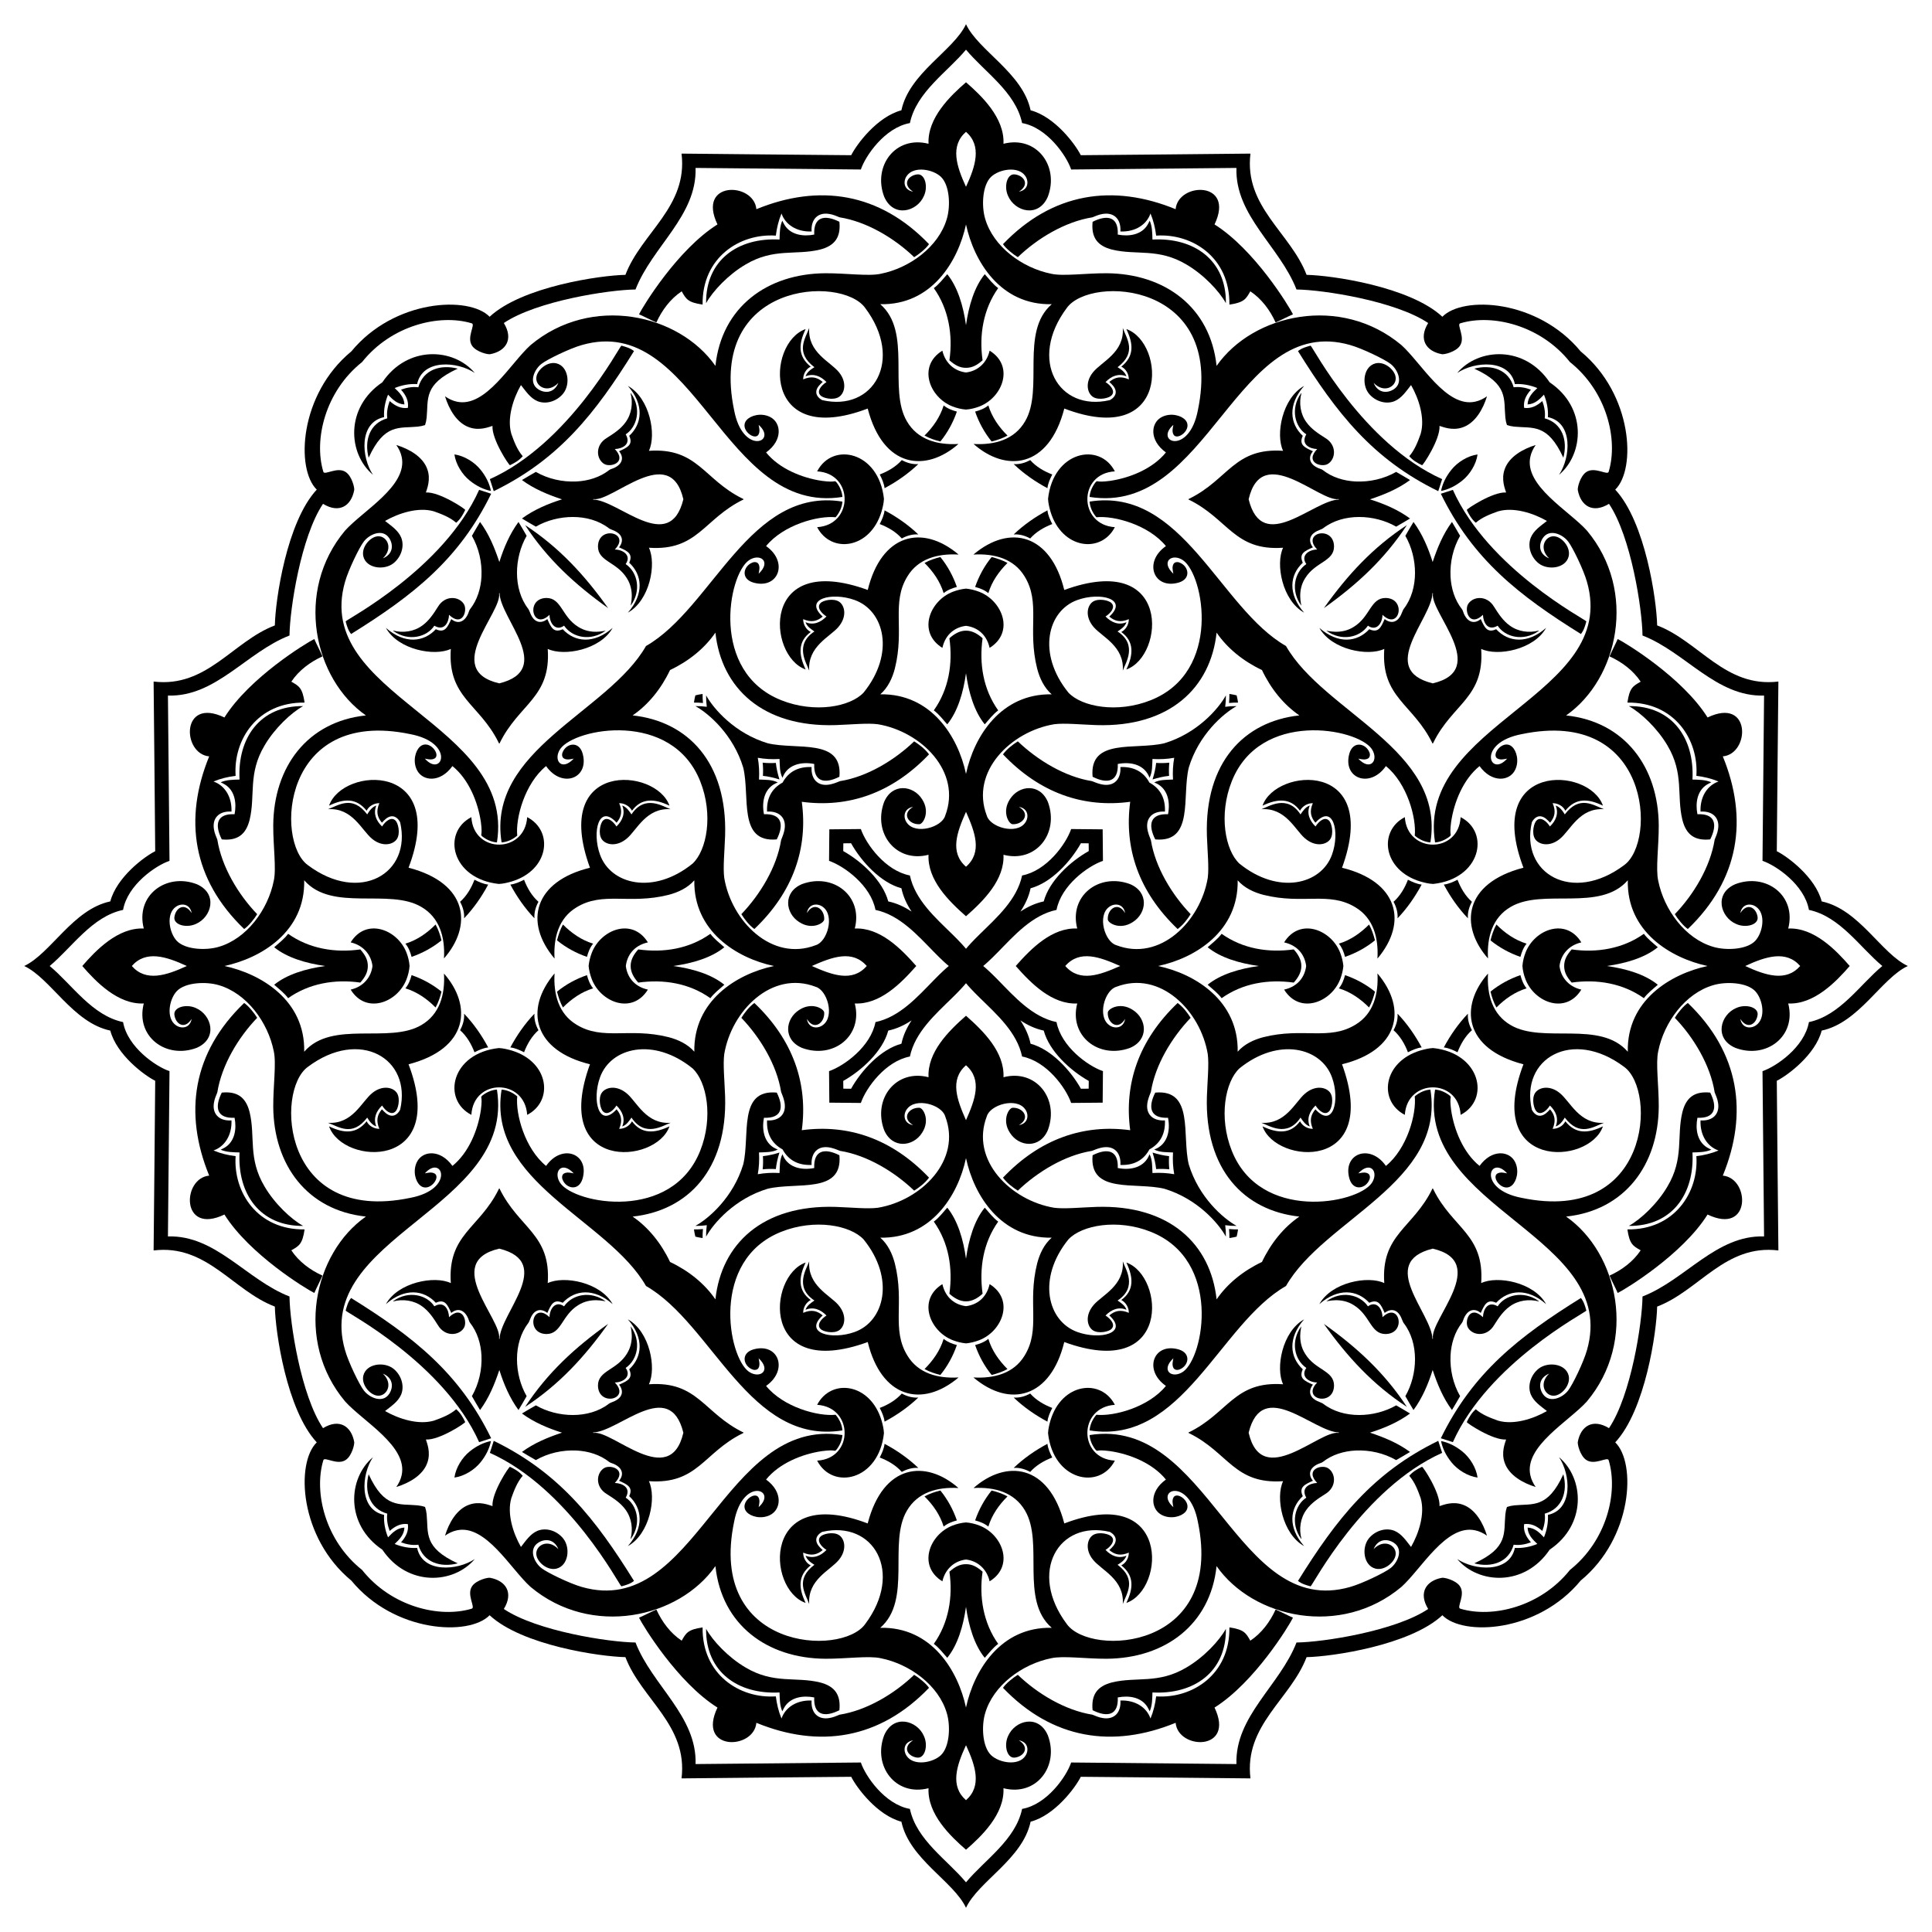 <?xml version="1.0" encoding="utf-8"?>

<!DOCTYPE svg PUBLIC "-//W3C//DTD SVG 1.1//EN" "http://www.w3.org/Graphics/SVG/1.1/DTD/svg11.dtd">
<svg version="1.1" id="Layer_1" xmlns="http://www.w3.org/2000/svg" xmlns:xlink="http://www.w3.org/1999/xlink" x="0px" y="0px"
	 viewBox="0 0 1641.099 1641.099" enable-background="new 0 0 1641.099 1641.099" xml:space="preserve">
<g>
	<path d="M924.75,716.348c-2.191-0.024-4.382-0.048-6.574-0.072c-8.785,15.662-25.219,33.547-42.768,38.239
		c-1.519,7.221-4.627,13.762-8.649,19.823c6.062-4.021,12.602-7.129,19.823-8.649c4.692-17.549,22.577-33.983,38.239-42.768
		C924.798,720.731,924.774,718.54,924.75,716.348z M716.348,716.348c-0.024,2.191-0.048,4.382-0.072,6.574
		c15.662,8.785,33.547,25.219,38.239,42.768c7.221,1.519,13.762,4.627,19.823,8.649c-4.021-6.062-7.129-12.602-8.649-19.823
		c-17.549-4.692-33.983-22.577-42.768-38.239C720.731,716.301,718.54,716.325,716.348,716.348z M716.348,924.75
		c2.191,0.024,4.382,0.048,6.574,0.072c8.785-15.662,25.219-33.547,42.768-38.239c1.519-7.221,4.627-13.762,8.649-19.823
		c-6.062,4.021-12.602,7.129-19.823,8.649c-4.692,17.549-22.577,33.983-38.239,42.768
		C716.301,920.368,716.325,922.559,716.348,924.75z M924.75,924.75c0.024-2.191,0.048-4.382,0.072-6.574
		c-15.662-8.785-33.547-25.219-38.239-42.768c-7.221-1.519-13.762-4.627-19.823-8.649c4.021,6.062,7.129,12.602,8.649,19.823
		c17.549,4.692,33.983,22.577,42.768,38.239C920.368,924.798,922.559,924.774,924.75,924.75z M820.549,20.549
		c10.507,22.523,48.131,41.351,54.872,73.143c20.523,5.399,38.025,28.869,42.629,38.143c48.039-0.34,96.083-0.924,144.122-1.356
		c-5.491,45.248,34.1,67.226,47.682,102.989c21.428,0.417,87.812,10.007,115.344,35.592c17.509-17.988,81.004-14.845,117.438,29.402
		c44.247,36.434,47.389,99.929,29.401,117.438c25.586,27.532,35.176,93.916,35.592,115.344
		c35.763,13.582,57.741,53.173,102.989,47.682c-0.432,48.039-1.016,96.083-1.356,144.122c9.274,4.604,32.743,22.106,38.143,42.629
		c31.792,6.74,50.62,44.365,73.143,54.872c-22.523,10.507-41.351,48.131-73.143,54.872c-5.399,20.523-28.869,38.025-38.143,42.629
		c0.34,48.039,0.924,96.083,1.356,144.122c-45.248-5.491-67.226,34.1-102.989,47.682c-0.417,21.428-10.006,87.812-35.592,115.344
		c17.988,17.509,14.845,81.004-29.401,117.438c-36.434,44.247-99.929,47.389-117.438,29.401
		c-27.532,25.586-93.916,35.176-115.344,35.592c-13.582,35.763-53.173,57.741-47.682,102.989
		c-48.039-0.432-96.083-1.016-144.122-1.356c-4.604,9.274-22.106,32.743-42.629,38.143c-6.74,31.792-44.365,50.62-54.872,73.143
		c-10.507-22.523-48.132-41.351-54.872-73.143c-20.523-5.399-38.025-28.869-42.629-38.143c-48.039,0.34-96.083,0.924-144.122,1.356
		c5.491-45.248-34.1-67.226-47.682-102.989c-21.428-0.417-87.812-10.006-115.344-35.592
		c-17.509,17.988-81.004,14.845-117.438-29.401c-44.247-36.434-47.389-99.929-29.402-117.438
		c-25.586-27.532-35.176-93.916-35.592-115.344c-35.763-13.582-57.741-53.173-102.989-47.682
		c0.432-48.039,1.016-96.083,1.356-144.122c-9.274-4.604-32.743-22.106-38.143-42.629c-31.792-6.74-50.62-44.365-73.143-54.872
		c22.523-10.507,41.351-48.132,73.143-54.872c5.399-20.523,28.869-38.025,38.143-42.629c-0.34-48.039-0.924-96.083-1.356-144.122
		c45.248,5.491,67.226-34.1,102.989-47.682c0.417-21.428,10.007-87.812,35.592-115.344c-17.988-17.509-14.845-81.004,29.402-117.438
		c36.434-44.247,99.929-47.389,117.438-29.402c27.532-25.586,93.916-35.176,115.344-35.592
		c13.582-35.763,53.173-57.741,47.682-102.989c48.039,0.432,96.083,1.016,144.122,1.356c4.604-9.274,22.106-32.743,42.629-38.143
		C772.418,61.9,810.042,43.073,820.549,20.549z M1333.558,307.541c-24.999-31.399-65.98-41.1-93.1-32.921
		c-3.667,0.792,4.877,12.157-0.584,19.418c-3.693,4.95-13.166,7.248-15.111,6.819c-13.216-2.454-20.162-12.518-11.632-26.485
		c-27.865-18.735-89.343-28.233-111.852-28.469c-14.156-36.522-52.295-62.617-51.013-103.259
		c-46.801,0.484-93.598,0.885-140.399,1.33c-3.846-11.539-20.364-35.653-41.665-39.433c-5.55-26.398-31.856-43.358-47.652-62.346
		c-15.796,18.988-42.102,35.948-47.652,62.346c-21.301,3.78-37.819,27.894-41.665,39.433c-46.801-0.445-93.598-0.846-140.399-1.33
		c1.282,40.642-36.857,66.737-51.013,103.259c-22.509,0.236-83.987,9.734-111.852,28.469c8.531,13.967,1.584,24.031-11.632,26.485
		c-1.945,0.429-11.417-1.869-15.111-6.819c-5.461-7.261,3.083-18.626-0.584-19.418c-27.121-8.179-68.101,1.523-93.1,32.921
		c-31.399,24.999-41.1,65.98-32.921,93.1c0.792,3.667,12.157-4.877,19.418,0.584c4.95,3.693,7.248,13.166,6.819,15.111
		c-2.454,13.216-12.518,20.163-26.485,11.632c-18.735,27.865-28.233,89.342-28.469,111.852
		c-36.522,14.156-62.617,52.295-103.259,51.013c0.484,46.801,0.885,93.598,1.33,140.399c-11.539,3.846-35.653,20.364-39.433,41.665
		c-26.398,5.55-43.358,31.856-62.346,47.652c18.988,15.796,35.948,42.102,62.346,47.652c3.78,21.301,27.894,37.819,39.433,41.665
		c-0.445,46.801-0.846,93.598-1.33,140.399c40.642-1.282,66.737,36.857,103.259,51.013c0.236,22.509,9.734,83.987,28.469,111.852
		c13.967-8.531,24.031-1.584,26.485,11.632c0.429,1.945-1.869,11.417-6.819,15.111c-7.261,5.461-18.626-3.083-19.418,0.584
		c-8.179,27.12,1.523,68.101,32.921,93.1c24.999,31.399,65.98,41.1,93.1,32.921c3.667-0.792-4.877-12.157,0.584-19.418
		c3.693-4.95,13.166-7.248,15.111-6.819c13.216,2.454,20.163,12.518,11.632,26.485c27.865,18.735,89.342,28.233,111.852,28.469
		c14.156,36.522,52.295,62.617,51.013,103.259c46.801-0.484,93.598-0.885,140.399-1.33c3.846,11.539,20.364,35.653,41.665,39.433
		c5.55,26.398,31.856,43.358,47.652,62.346c15.796-18.988,42.102-35.948,47.652-62.346c21.301-3.78,37.819-27.894,41.665-39.433
		c46.801,0.445,93.598,0.846,140.399,1.33c-1.282-40.642,36.857-66.737,51.013-103.259c22.509-0.236,83.987-9.734,111.852-28.469
		c-8.531-13.967-1.584-24.031,11.632-26.485c1.945-0.429,11.417,1.869,15.111,6.819c5.461,7.261-3.083,18.626,0.584,19.418
		c27.12,8.179,68.101-1.523,93.1-32.921c31.399-24.999,41.1-65.98,32.921-93.1c-0.792-3.667-12.157,4.877-19.418-0.584
		c-4.95-3.693-7.248-13.166-6.819-15.111c2.454-13.216,12.518-20.162,26.485-11.632c18.735-27.865,28.233-89.343,28.469-111.852
		c36.522-14.156,62.617-52.295,103.259-51.013c-0.484-46.801-0.885-93.598-1.33-140.399c11.539-3.846,35.653-20.364,39.433-41.665
		c26.398-5.55,43.358-31.856,62.346-47.652c-18.988-15.796-35.948-42.102-62.346-47.652c-3.78-21.301-27.894-37.819-39.433-41.665
		c0.445-46.801,0.846-93.598,1.33-140.399c-40.642,1.282-66.737-36.857-103.259-51.013c-0.236-22.509-9.734-83.987-28.469-111.852
		c-13.967,8.531-24.031,1.584-26.485-11.632c-0.429-1.945,1.869-11.417,6.819-15.111c7.261-5.461,18.626,3.083,19.418-0.584
		C1374.658,373.521,1364.957,332.54,1333.558,307.541z M820.549,805.919c1.917-2.33,5.386-6.222,11.82-12.511
		c14.07-13.795,31.503-29.126,35.832-49.753c20.765-3.968,37.214-26.513,41.665-39.438c8.922,0.081,17.844,0.164,26.766,0.247
		c0.083,8.922,0.166,17.844,0.247,26.766c-12.925,4.451-35.469,20.901-39.438,41.665c-20.627,4.329-35.958,21.762-49.753,35.832
		c-6.289,6.434-10.181,9.903-12.511,11.82c2.33,1.917,6.222,5.386,12.511,11.82c13.795,14.07,29.126,31.503,49.753,35.832
		c3.969,20.765,26.513,37.214,39.438,41.665c-0.081,8.922-0.164,17.844-0.247,26.766c-8.922,0.083-17.844,0.166-26.766,0.247
		c-4.451-12.925-20.901-35.469-41.665-39.438c-4.329-20.627-21.762-35.958-35.832-49.753c-6.434-6.289-9.903-10.181-11.82-12.511
		c-1.917,2.33-5.386,6.222-11.82,12.511c-14.07,13.795-31.503,29.126-35.832,49.753c-20.765,3.969-37.214,26.513-41.665,39.438
		c-8.922-0.081-17.844-0.164-26.766-0.247c-0.083-8.922-0.166-17.844-0.247-26.766c12.925-4.451,35.469-20.901,39.438-41.665
		c20.627-4.329,35.958-21.762,49.753-35.832c6.289-6.434,10.181-9.903,12.511-11.82c-2.33-1.917-6.222-5.386-12.511-11.82
		c-13.795-14.07-29.126-31.503-49.753-35.832c-3.968-20.765-26.513-37.214-39.438-41.665c0.081-8.922,0.164-17.844,0.247-26.766
		c8.922-0.083,17.844-0.166,26.766-0.247c4.451,12.925,20.901,35.469,41.665,39.438c4.329,20.627,21.762,35.958,35.832,49.753
		C815.163,799.697,818.632,803.589,820.549,805.919z"/>
	<path d="M1297.567,1297.567c6.225,0.257,10.217,4.397,13.911,8.295c2.476-6.025,3.749-12.556,3.366-19.082
		c21.601-4.567,19.303-34.359,9.439-48.994c21.342,17.956,23.712,57.199-7.948,78.549c-21.35,31.66-60.594,29.29-78.549,7.948
		c14.635,9.864,44.427,12.162,48.994-9.439c6.526,0.384,13.057-0.889,19.082-3.366
		C1301.964,1307.783,1297.824,1303.792,1297.567,1297.567z M343.532,1297.567c-0.257,6.225-4.397,10.217-8.295,13.911
		c6.025,2.476,12.556,3.749,19.082,3.366c4.567,21.601,34.359,19.303,48.994,9.439c-17.956,21.342-57.199,23.712-78.549-7.948
		c-31.66-21.35-29.29-60.594-7.948-78.549c-9.864,14.635-12.162,44.427,9.439,48.994c-0.384,6.526,0.889,13.057,3.366,19.082
		C333.316,1301.964,337.307,1297.824,343.532,1297.567z M343.532,343.532c-6.225-0.257-10.217-4.397-13.911-8.295
		c-2.476,6.025-3.749,12.556-3.366,19.082c-21.601,4.567-19.303,34.359-9.439,48.994c-21.342-17.956-23.712-57.199,7.948-78.549
		c21.35-31.66,60.593-29.29,78.549-7.948c-14.635-9.864-44.427-12.162-48.994,9.439c-6.526-0.384-13.057,0.889-19.082,3.366
		C339.135,333.316,343.275,337.307,343.532,343.532z M1297.567,343.532c0.257-6.225,4.397-10.217,8.295-13.911
		c-6.025-2.476-12.556-3.749-19.082-3.366c-4.567-21.601-34.359-19.303-48.994-9.439c17.956-21.342,57.199-23.712,78.549,7.948
		c31.66,21.35,29.29,60.593,7.948,78.549c9.864-14.635,12.162-44.427-9.439-48.994c0.384-6.526-0.889-13.057-3.366-19.082
		C1307.783,339.135,1303.792,343.275,1297.567,343.532z"/>
	<path d="M1280.041,361.058c-0.643-1.838-1.105-3.928-1.345-6.29c-1.557-15.663,2.943-28.224-26.411-41.626
		c14.533-3.822,29.278,0.776,33.465,15.826c4.983-0.667,10.014,0.292,14.683,2.032c-4.368,4.957-6.565,9.72-5.797,15.464
		c5.744,0.767,10.507-1.43,15.464-5.797c1.74,4.669,2.699,9.7,2.031,14.683c15.05,4.187,19.647,18.932,15.826,33.465
		c-13.402-29.354-25.963-24.854-41.626-26.411C1283.969,362.163,1281.879,361.7,1280.041,361.058z"/>
	<path d="M1280.041,1280.041c1.838-0.643,3.928-1.105,6.29-1.345c15.663-1.557,28.224,2.943,41.626-26.411
		c3.822,14.533-0.776,29.278-15.826,33.465c0.667,4.983-0.292,10.014-2.031,14.683c-4.957-4.368-9.72-6.565-15.464-5.797
		c-0.767,5.744,1.43,10.507,5.797,15.464c-4.669,1.74-9.7,2.699-14.683,2.031c-4.187,15.05-18.932,19.647-33.465,15.826
		c29.354-13.402,24.854-25.963,26.411-41.626C1278.936,1283.969,1279.398,1281.879,1280.041,1280.041z"/>
	<path d="M361.058,1280.041c0.643,1.838,1.105,3.928,1.345,6.29c1.557,15.663-2.943,28.224,26.411,41.626
		c-14.533,3.822-29.278-0.776-33.465-15.826c-4.983,0.667-10.014-0.292-14.683-2.031c4.368-4.957,6.565-9.72,5.797-15.464
		c-5.744-0.767-10.507,1.43-15.464,5.797c-1.74-4.669-2.699-9.7-2.032-14.683c-15.05-4.187-19.647-18.932-15.826-33.465
		c13.402,29.354,25.963,24.854,41.626,26.411C357.129,1278.936,359.219,1279.398,361.058,1280.041z"/>
	<path d="M361.058,361.058c-1.838,0.643-3.928,1.105-6.29,1.345c-15.663,1.557-28.224-2.943-41.626,26.411
		c-3.822-14.533,0.776-29.278,15.826-33.465c-0.667-4.983,0.292-10.014,2.032-14.683c4.957,4.368,9.72,6.565,15.464,5.797
		c0.767-5.744-1.43-10.507-5.797-15.464c4.669-1.74,9.7-2.699,14.683-2.032c4.187-15.05,18.932-19.647,33.465-15.826
		c-29.354,13.402-24.854,25.963-26.411,41.626C362.163,357.129,361.7,359.219,361.058,361.058z"/>
	<path d="M1224.071,417.028c1.178-5.911,3.953-11.995,8.783-17.983c5.233-6.543,13.908-11.886,22.24-13.04
		c-1.154,8.332-6.497,17.008-13.04,22.24C1236.066,413.075,1229.982,415.85,1224.071,417.028z"/>
	<path d="M1224.071,1224.071c5.911,1.178,11.995,3.953,17.983,8.783c6.543,5.233,11.886,13.908,13.04,22.24
		c-8.332-1.154-17.008-6.497-22.24-13.04C1228.024,1236.066,1225.249,1229.982,1224.071,1224.071z"/>
	<path d="M417.028,1224.071c-1.178,5.911-3.953,11.995-8.783,17.983c-5.233,6.543-13.908,11.886-22.24,13.04
		c1.154-8.332,6.497-17.008,13.04-22.24C405.033,1228.024,411.117,1225.249,417.028,1224.071z"/>
	<path d="M417.028,417.028c-5.911-1.178-11.995-3.953-17.983-8.783c-6.543-5.233-11.886-13.908-13.04-22.24
		c8.332,1.154,17.008,6.497,22.24,13.04C413.075,405.033,415.85,411.117,417.028,417.028z"/>
	<path d="M1482.43,820.549c17.592,8.144,34.789,13.616,46.703,0C1517.219,806.934,1500.022,812.406,1482.43,820.549z
		 M1571.202,820.549c-11.392,13.149-30.221,32.87-52.229,31.835c7.223,28.293-19.147,47.531-44.983,37.668
		c-18.199-7.888-12.734-27.979,0.671-33.757c8.084-3.753,19.041-0.863,18.315,5.694c-0.968,7.741-8.477,13.117-14.697,3.514
		c1.57,8.242,8.932,8.45,13.227,5.485c8.818-5.835,5.981-22.275-0.684-29.201c-7.289-7.45-24.778-8.127-35.401-5.001
		c-23.932,6.874-41.969,31.672-46.854,56.087c-2.311,10.109,0.501,29.328,0.427,47.15c-0.333,49.578-28.901,88.126-78.692,93.371
		c44.29,30.99,60.805,105.562,17.648,157.044c-15.136,16.859-53.371,38.027-48.048,62.583c0.767,3.64,2.42,7.045,4.556,10.071
		c-10.737-3.286-22.537-9.826-26.306-20.482c-3.246-8.997,0.406-17.113,1.177-19.841c-11.301,0.779-33.866-14.171-33.386-14.867
		c1.914-3.985,4.203-7.956,7.642-10.821c5.415,4.691,12.22,7.255,18.864,9.648c13.196,3.893,29.893-1.442,41.57-8.135
		c-5.057-4.046-11.078-7.83-13.707-14.09c-3.104-7.721,0.283-16.907,6.644-21.907c7.885-6.175,23.021-4.371,25.522,5.934
		c1.692,7.408-4.863,15.303-10.742,16.776c-8.256,2.191-15.707-9.084-5.885-18.489c-8.684,3.553-9.106,11.453-5.389,17.142
		c5.601,8.535,17.07,3.185,21.607-2.882c3.728-4.72,13.123-24.106,15.956-34.254c27.787-96.905-145.184-119.924-129.042-221.302
		c4.495,0.31,8.75,2.241,12.303,4.948c2.446,2.568-0.428-0.909,1.33,12.36c2.484,17.04,10.402,36.437,24.166,47.538
		c10.411-14.522,25.51-12.939,30.217-3.239c3.741,7.693,1.056,16.517-2.694,19.741c-7.605,6.743-18.161-6.934-12.242-10.11
		c2.529-1.352,5.498-0.584,8.148-0.065c-14.733-16.63-26.231,13.55,12.565,20.844c108.898,22.635,114.811-91.174,86.788-111.329
		c-44.102-33.104-88.438-7.082-78.365,36.408c1.356,2.76,4.085,5.463,7.407,5.105c3.414-0.379,5.873-3.052,8.061-5.445
		c4.012,4.723,5.172,9.694,2.171,16.589c4.355,0.009,8.924-2.376,10.808-6.413c8.826,11.019,19.248,10.388,31.922,4.307
		c-11.666,33.51-101.703,37.307-67.518-52.713c-51.049-13.277-54.233-49.651-30.086-77.083c-1.031,17.927,3.667,34.723,19.252,43.78
		c27.378,16.143,75.866-4.547,99.484,22.635c-0.975-43.692,36.499-66.109,67.722-72.83c-31.223-6.721-68.697-29.137-67.722-72.83
		c-23.618,27.183-72.106,6.492-99.484,22.635c-15.586,9.057-20.284,25.853-19.252,43.78c-24.147-27.432-20.963-63.806,30.086-77.083
		c-34.185-90.02,55.852-86.223,67.518-52.713c-12.674-6.08-23.096-6.712-31.922,4.307c-1.883-4.037-6.452-6.422-10.808-6.413
		c3.001,6.894,1.841,11.866-2.171,16.589c-2.188-2.393-4.647-5.066-8.061-5.445c-3.322-0.357-6.051,2.346-7.407,5.105
		c-10.073,43.49,34.264,69.512,78.365,36.408c28.023-20.155,22.11-133.964-86.788-111.329
		c-38.796,7.294-27.297,37.474-12.565,20.844c-2.651,0.519-5.62,1.286-8.148-0.065c-5.919-3.176,4.637-16.853,12.242-10.11
		c3.75,3.224,6.435,12.048,2.694,19.741c-4.707,9.7-19.806,11.282-30.217-3.239c-13.763,11.101-21.682,30.498-24.166,47.538
		c-1.758,13.269,1.116,9.791-1.33,12.36c-3.553,2.707-7.808,4.639-12.303,4.948c-16.142-101.378,156.83-124.397,129.042-221.302
		c-2.834-10.148-12.228-29.534-15.956-34.254c-4.536-6.067-16.006-11.417-21.607-2.882c-3.717,5.69-3.295,13.589,5.389,17.142
		c-9.822-9.405-2.371-20.68,5.885-18.489c5.879,1.473,12.434,9.368,10.742,16.776c-2.501,10.305-17.636,12.108-25.522,5.934
		c-6.361-5.001-9.748-14.186-6.644-21.907c2.629-6.26,8.65-10.045,13.707-14.09c-11.676-6.693-28.374-12.028-41.57-8.135
		c-6.644,2.393-13.45,4.957-18.864,9.648c-3.44-2.864-5.729-6.836-7.642-10.821c-0.479-0.696,22.085-15.645,33.386-14.866
		c-0.771-2.728-4.423-10.844-1.177-19.841c3.77-10.656,15.57-17.196,26.306-20.482c-2.136,3.026-3.789,6.431-4.556,10.071
		c-5.323,24.556,32.912,45.724,48.048,62.583c43.156,51.483,26.641,126.054-17.648,157.044
		c49.792,5.245,78.359,43.793,78.692,93.371c0.073,17.822-2.738,37.041-0.427,47.15c4.885,24.416,22.922,49.213,46.854,56.087
		c10.622,3.127,28.111,2.449,35.401-5.001c6.666-6.926,9.502-23.366,0.684-29.201c-4.295-2.965-11.657-2.757-13.227,5.484
		c6.219-9.603,13.729-4.227,14.697,3.514c0.726,6.557-10.231,9.446-18.315,5.694c-13.406-5.778-18.871-25.869-0.671-33.757
		c25.837-9.864,52.206,9.374,44.983,37.668C1540.98,787.68,1559.809,807.401,1571.202,820.549z"/>
	<path d="M820.549,1482.43c-8.144,17.592-13.616,34.789,0,46.703C834.165,1517.219,828.693,1500.022,820.549,1482.43z
		 M820.549,1571.202c-13.149-11.392-32.87-30.221-31.835-52.229c-28.293,7.223-47.531-19.147-37.668-44.983
		c7.888-18.199,27.979-12.734,33.757,0.671c3.753,8.084,0.863,19.041-5.694,18.315c-7.741-0.968-13.117-8.477-3.514-14.697
		c-8.242,1.57-8.45,8.932-5.484,13.227c5.835,8.818,22.275,5.981,29.201-0.684c7.45-7.289,8.127-24.778,5.001-35.401
		c-6.874-23.932-31.672-41.969-56.087-46.854c-10.109-2.311-29.328,0.501-47.15,0.427c-49.578-0.333-88.126-28.901-93.371-78.692
		c-30.99,44.29-105.562,60.805-157.044,17.648c-16.859-15.136-38.027-53.371-62.583-48.048c-3.64,0.767-7.045,2.42-10.071,4.556
		c3.286-10.737,9.826-22.537,20.482-26.306c8.997-3.246,17.113,0.406,19.841,1.177c-0.779-11.301,14.171-33.866,14.866-33.386
		c3.985,1.914,7.956,4.203,10.821,7.642c-4.691,5.415-7.255,12.22-9.648,18.864c-3.893,13.196,1.442,29.893,8.135,41.57
		c4.046-5.057,7.83-11.078,14.09-13.707c7.721-3.104,16.907,0.283,21.907,6.644c6.175,7.885,4.371,23.021-5.934,25.522
		c-7.408,1.692-15.303-4.863-16.776-10.742c-2.191-8.256,9.084-15.707,18.489-5.885c-3.553-8.684-11.453-9.106-17.142-5.389
		c-8.535,5.601-3.185,17.07,2.882,21.607c4.72,3.728,24.106,13.123,34.254,15.956c96.905,27.787,119.924-145.184,221.302-129.042
		c-0.31,4.495-2.241,8.75-4.948,12.303c-2.568,2.446,0.909-0.428-12.36,1.33c-17.04,2.484-36.437,10.402-47.538,24.166
		c14.522,10.411,12.939,25.51,3.239,30.217c-7.693,3.741-16.517,1.056-19.741-2.694c-6.743-7.605,6.934-18.161,10.11-12.242
		c1.352,2.529,0.584,5.498,0.065,8.148c16.63-14.733-13.55-26.231-20.844,12.565c-22.635,108.898,91.174,114.811,111.329,86.788
		c33.104-44.102,7.082-88.438-36.408-78.365c-2.76,1.356-5.463,4.085-5.105,7.407c0.379,3.414,3.052,5.873,5.445,8.061
		c-4.723,4.012-9.694,5.172-16.589,2.171c-0.009,4.355,2.376,8.924,6.413,10.808c-11.019,8.826-10.388,19.248-4.307,31.922
		c-33.51-11.666-37.307-101.703,52.713-67.518c13.277-51.049,49.651-54.233,77.083-30.086c-17.927-1.031-34.723,3.667-43.78,19.252
		c-16.143,27.378,4.547,75.866-22.635,99.484c43.692-0.975,66.109,36.499,72.83,67.722c6.721-31.223,29.137-68.697,72.83-67.722
		c-27.183-23.618-6.492-72.106-22.635-99.484c-9.057-15.586-25.853-20.284-43.78-19.252c27.432-24.147,63.806-20.963,77.083,30.086
		c90.02-34.185,86.223,55.852,52.713,67.518c6.08-12.674,6.712-23.096-4.307-31.922c4.037-1.883,6.422-6.452,6.413-10.808
		c-6.894,3.001-11.866,1.841-16.589-2.171c2.393-2.188,5.066-4.647,5.445-8.061c0.357-3.322-2.345-6.051-5.105-7.407
		c-43.49-10.073-69.512,34.264-36.408,78.365c20.155,28.023,133.964,22.11,111.329-86.788
		c-7.294-38.796-37.474-27.297-20.844-12.565c-0.519-2.651-1.286-5.62,0.065-8.148c3.176-5.919,16.853,4.637,10.11,12.242
		c-3.224,3.75-12.048,6.435-19.741,2.694c-9.7-4.707-11.282-19.806,3.239-30.217c-11.101-13.763-30.498-21.682-47.538-24.166
		c-13.269-1.758-9.791,1.116-12.36-1.33c-2.707-3.553-4.639-7.808-4.948-12.303c101.378-16.142,124.397,156.83,221.302,129.042
		c10.148-2.834,29.534-12.228,34.254-15.956c6.067-4.536,11.417-16.006,2.882-21.607c-5.69-3.717-13.589-3.295-17.142,5.389
		c9.405-9.822,20.68-2.371,18.489,5.885c-1.473,5.879-9.368,12.434-16.776,10.742c-10.305-2.501-12.109-17.636-5.934-25.522
		c5.001-6.361,14.186-9.748,21.907-6.644c6.26,2.629,10.045,8.65,14.09,13.707c6.693-11.676,12.028-28.374,8.135-41.57
		c-2.393-6.644-4.957-13.45-9.648-18.864c2.864-3.44,6.836-5.729,10.821-7.642c0.696-0.479,15.645,22.085,14.867,33.386
		c2.728-0.771,10.844-4.423,19.841-1.177c10.656,3.77,17.196,15.57,20.482,26.306c-3.026-2.136-6.431-3.789-10.071-4.556
		c-24.556-5.323-45.724,32.912-62.583,48.048c-51.483,43.156-126.054,26.641-157.044-17.648
		c-5.245,49.792-43.793,78.359-93.371,78.692c-17.822,0.073-37.041-2.738-47.15-0.427c-24.416,4.885-49.213,22.922-56.087,46.854
		c-3.127,10.622-2.449,28.111,5.001,35.401c6.926,6.666,23.366,9.502,29.201,0.684c2.965-4.295,2.757-11.657-5.485-13.227
		c9.603,6.219,4.227,13.729-3.514,14.697c-6.557,0.726-9.446-10.231-5.694-18.315c5.778-13.406,25.869-18.871,33.757-0.671
		c9.864,25.837-9.374,52.206-37.668,44.983C853.419,1540.98,833.698,1559.809,820.549,1571.202z"/>
	<path d="M158.669,820.549c-17.592-8.144-34.789-13.616-46.703,0C123.88,834.165,141.077,828.693,158.669,820.549z M69.897,820.549
		c11.392-13.149,30.221-32.87,52.229-31.835c-7.223-28.293,19.147-47.531,44.983-37.668c18.199,7.888,12.734,27.979-0.671,33.757
		c-8.084,3.753-19.041,0.863-18.315-5.694c0.968-7.741,8.477-13.117,14.696-3.514c-1.57-8.242-8.932-8.45-13.227-5.484
		c-8.818,5.835-5.981,22.275,0.684,29.201c7.289,7.45,24.778,8.127,35.401,5.001c23.931-6.874,41.969-31.672,46.853-56.087
		c2.311-10.109-0.501-29.328-0.427-47.15c0.333-49.578,28.9-88.126,78.692-93.371c-44.289-30.99-60.805-105.562-17.648-157.044
		c15.136-16.859,53.371-38.027,48.048-62.583c-0.767-3.64-2.42-7.045-4.556-10.071c10.737,3.286,22.537,9.826,26.306,20.482
		c3.246,8.997-0.406,17.113-1.177,19.841c11.301-0.779,33.866,14.171,33.386,14.866c-1.914,3.985-4.203,7.956-7.643,10.821
		c-5.415-4.691-12.22-7.255-18.864-9.648c-13.196-3.893-29.893,1.442-41.57,8.135c5.057,4.046,11.078,7.83,13.707,14.09
		c3.104,7.721-0.283,16.907-6.644,21.907c-7.885,6.175-23.021,4.371-25.522-5.934c-1.692-7.408,4.863-15.303,10.742-16.776
		c8.256-2.191,15.707,9.084,5.886,18.489c8.684-3.553,9.106-11.453,5.389-17.142c-5.601-8.535-17.07-3.185-21.607,2.882
		c-3.728,4.72-13.123,24.106-15.956,34.254c-27.788,96.905,145.184,119.924,129.042,221.302c-4.495-0.31-8.75-2.241-12.303-4.948
		c-2.446-2.568,0.428,0.909-1.33-12.36c-2.484-17.04-10.402-36.437-24.166-47.538c-10.411,14.522-25.51,12.939-30.217,3.239
		c-3.741-7.693-1.056-16.517,2.694-19.741c7.605-6.743,18.161,6.934,12.242,10.11c-2.529,1.352-5.498,0.584-8.148,0.065
		c14.733,16.63,26.231-13.55-12.565-20.844c-108.898-22.635-114.811,91.174-86.788,111.329
		c44.102,33.104,88.438,7.082,78.365-36.408c-1.356-2.76-4.085-5.463-7.407-5.105c-3.414,0.379-5.872,3.052-8.061,5.445
		c-4.012-4.723-5.172-9.694-2.171-16.589c-4.355-0.009-8.924,2.376-10.808,6.413c-8.826-11.019-19.248-10.388-31.922-4.307
		c11.666-33.51,101.703-37.307,67.518,52.713c51.049,13.277,54.233,49.651,30.086,77.083c1.031-17.927-3.667-34.723-19.252-43.78
		c-27.378-16.143-75.866,4.547-99.484-22.635c0.975,43.692-36.499,66.109-67.722,72.83c31.223,6.721,68.697,29.137,67.722,72.83
		c23.618-27.183,72.106-6.492,99.484-22.635c15.586-9.057,20.284-25.853,19.252-43.78c24.147,27.432,20.963,63.806-30.086,77.083
		c34.185,90.02-55.852,86.223-67.518,52.713c12.674,6.08,23.096,6.712,31.922-4.307c1.883,4.037,6.452,6.422,10.808,6.413
		c-3.001-6.894-1.841-11.866,2.171-16.589c2.189,2.393,4.647,5.066,8.061,5.445c3.322,0.357,6.051-2.345,7.407-5.105
		c10.073-43.49-34.264-69.512-78.365-36.408c-28.023,20.155-22.11,133.964,86.788,111.329c38.796-7.294,27.297-37.474,12.565-20.844
		c2.651-0.519,5.62-1.286,8.148,0.065c5.919,3.176-4.637,16.853-12.242,10.11c-3.75-3.224-6.436-12.048-2.694-19.741
		c4.707-9.7,19.806-11.282,30.217,3.239c13.763-11.101,21.682-30.498,24.166-47.538c1.758-13.269-1.116-9.791,1.33-12.36
		c3.553-2.707,7.808-4.639,12.303-4.948c16.142,101.378-156.83,124.397-129.042,221.302c2.834,10.148,12.228,29.534,15.956,34.254
		c4.536,6.067,16.006,11.417,21.607,2.882c3.717-5.69,3.295-13.589-5.389-17.142c9.822,9.405,2.371,20.68-5.886,18.489
		c-5.879-1.473-12.434-9.368-10.742-16.776c2.501-10.305,17.636-12.109,25.522-5.934c6.361,5.001,9.748,14.186,6.644,21.907
		c-2.629,6.26-8.65,10.045-13.707,14.09c11.676,6.693,28.374,12.028,41.57,8.135c6.644-2.393,13.45-4.957,18.864-9.648
		c3.44,2.864,5.729,6.836,7.643,10.821c0.479,0.696-22.085,15.645-33.386,14.867c0.771,2.728,4.423,10.844,1.177,19.841
		c-3.77,10.656-15.57,17.196-26.306,20.482c2.136-3.026,3.789-6.431,4.556-10.071c5.323-24.556-32.912-45.724-48.048-62.583
		c-43.157-51.483-26.641-126.054,17.648-157.044c-49.792-5.245-78.359-43.793-78.692-93.371c-0.073-17.822,2.738-37.041,0.427-47.15
		c-4.885-24.416-22.922-49.213-46.853-56.087c-10.622-3.127-28.111-2.449-35.401,5.001c-6.666,6.926-9.502,23.366-0.684,29.201
		c4.295,2.965,11.657,2.757,13.227-5.485c-6.219,9.603-13.729,4.227-14.696-3.514c-0.726-6.557,10.231-9.446,18.315-5.694
		c13.405,5.778,18.871,25.869,0.671,33.757c-25.837,9.864-52.206-9.374-44.983-37.668C100.119,853.419,81.29,833.698,69.897,820.549
		z"/>
	<path d="M820.549,158.669c8.144-17.592,13.616-34.789,0-46.703C806.934,123.88,812.406,141.077,820.549,158.669z M820.549,69.897
		c13.149,11.392,32.87,30.221,31.835,52.229c28.293-7.223,47.531,19.147,37.668,44.983c-7.888,18.199-27.979,12.734-33.757-0.671
		c-3.753-8.084-0.863-19.041,5.694-18.315c7.741,0.968,13.117,8.477,3.514,14.696c8.242-1.57,8.45-8.932,5.485-13.227
		c-5.835-8.818-22.275-5.981-29.201,0.684c-7.45,7.289-8.127,24.778-5.001,35.401c6.874,23.931,31.672,41.969,56.087,46.853
		c10.109,2.311,29.328-0.501,47.15-0.427c49.578,0.333,88.126,28.9,93.371,78.692c30.99-44.289,105.562-60.805,157.044-17.648
		c16.859,15.136,38.027,53.371,62.583,48.048c3.64-0.767,7.045-2.42,10.071-4.556c-3.286,10.737-9.826,22.537-20.482,26.306
		c-8.997,3.246-17.113-0.406-19.841-1.177c0.779,11.301-14.171,33.866-14.867,33.386c-3.985-1.914-7.956-4.203-10.821-7.643
		c4.691-5.415,7.255-12.22,9.648-18.864c3.893-13.196-1.442-29.893-8.135-41.57c-4.046,5.057-7.83,11.078-14.09,13.707
		c-7.721,3.104-16.907-0.283-21.907-6.644c-6.175-7.885-4.371-23.021,5.934-25.522c7.408-1.692,15.303,4.863,16.776,10.742
		c2.191,8.256-9.084,15.707-18.489,5.886c3.553,8.684,11.453,9.106,17.142,5.389c8.535-5.601,3.185-17.07-2.882-21.607
		c-4.72-3.728-24.106-13.123-34.254-15.956c-96.905-27.788-119.924,145.184-221.302,129.042c0.31-4.495,2.241-8.75,4.948-12.303
		c2.568-2.446-0.909,0.428,12.36-1.33c17.04-2.484,36.437-10.402,47.538-24.166c-14.522-10.411-12.939-25.51-3.239-30.217
		c7.693-3.741,16.517-1.056,19.741,2.694c6.743,7.605-6.934,18.161-10.11,12.242c-1.352-2.529-0.584-5.498-0.065-8.148
		c-16.63,14.733,13.55,26.231,20.844-12.565c22.635-108.898-91.174-114.811-111.329-86.788
		c-33.104,44.102-7.082,88.438,36.408,78.365c2.76-1.356,5.463-4.085,5.105-7.407c-0.379-3.414-3.052-5.872-5.445-8.061
		c4.723-4.012,9.694-5.172,16.589-2.171c0.009-4.355-2.376-8.924-6.413-10.808c11.019-8.826,10.388-19.248,4.307-31.922
		c33.51,11.666,37.307,101.703-52.713,67.518c-13.277,51.049-49.651,54.233-77.083,30.086c17.927,1.031,34.723-3.667,43.78-19.252
		c16.143-27.378-4.547-75.866,22.635-99.484c-43.692,0.975-66.109-36.499-72.83-67.722c-6.721,31.223-29.137,68.697-72.83,67.722
		c27.183,23.618,6.492,72.106,22.635,99.484c9.057,15.586,25.853,20.284,43.78,19.252c-27.432,24.147-63.806,20.963-77.083-30.086
		c-90.02,34.185-86.223-55.852-52.713-67.518c-6.08,12.674-6.712,23.096,4.307,31.922c-4.037,1.883-6.422,6.452-6.413,10.808
		c6.894-3.001,11.866-1.841,16.589,2.171c-2.393,2.189-5.066,4.647-5.445,8.061c-0.357,3.322,2.346,6.051,5.105,7.407
		c43.49,10.073,69.512-34.264,36.408-78.365c-20.155-28.023-133.964-22.11-111.329,86.788c7.294,38.796,37.474,27.297,20.844,12.565
		c0.519,2.651,1.286,5.62-0.065,8.148c-3.176,5.919-16.853-4.637-10.11-12.242c3.224-3.75,12.048-6.436,19.741-2.694
		c9.7,4.707,11.282,19.806-3.239,30.217c11.101,13.763,30.498,21.682,47.538,24.166c13.269,1.758,9.791-1.116,12.36,1.33
		c2.707,3.553,4.639,7.808,4.948,12.303c-101.378,16.142-124.397-156.83-221.302-129.042c-10.148,2.834-29.534,12.228-34.254,15.956
		c-6.067,4.536-11.417,16.006-2.882,21.607c5.69,3.717,13.589,3.295,17.142-5.389c-9.405,9.822-20.68,2.371-18.489-5.886
		c1.473-5.879,9.368-12.434,16.776-10.742c10.305,2.501,12.108,17.636,5.934,25.522c-5.001,6.361-14.186,9.748-21.907,6.644
		c-6.26-2.629-10.045-8.65-14.09-13.707c-6.693,11.676-12.028,28.374-8.135,41.57c2.393,6.644,4.957,13.45,9.648,18.864
		c-2.864,3.44-6.836,5.729-10.821,7.643c-0.696,0.479-15.645-22.085-14.866-33.386c-2.728,0.771-10.844,4.423-19.841,1.177
		c-10.656-3.77-17.196-15.57-20.482-26.306c3.026,2.136,6.431,3.789,10.071,4.556c24.556,5.323,45.724-32.912,62.583-48.048
		c51.483-43.157,126.054-26.641,157.044,17.648c5.245-49.792,43.793-78.359,93.371-78.692c17.822-0.073,37.041,2.738,47.15,0.427
		c24.416-4.885,49.213-22.922,56.087-46.853c3.127-10.622,2.449-28.111-5.001-35.401c-6.926-6.666-23.366-9.502-29.201-0.684
		c-2.965,4.295-2.757,11.657,5.484,13.227c-9.603-6.219-4.227-13.729,3.514-14.696c6.557-0.726,9.446,10.231,5.694,18.315
		c-5.778,13.405-25.869,18.871-33.757,0.671c-9.864-25.837,9.374-52.206,37.668-44.983C787.68,100.119,807.401,81.29,820.549,69.897
		z"/>
	<path d="M1071.947,569.152c-15.955-7.545-29.504-18.55-38.535-31.783c-5.053,46.993-39.964,80.484-102.117,78.557
		c-13.397-0.475-27.149-1.876-35.802-0.75c-36.784,6.063-71.636,40.392-57.247,77.746c2.9,9.749,24.89,16.216,32.379,6.182
		c3.725-4.788,2.794-12.468-5.105-13.694c10.362,6.086,3.292,15.125-5.301,14.692c-3.226,0.07-9.463-10.346-2.385-21.197
		c7.564-12.041,25.499-13.95,32.327,2.437c9.724,26.581-10.317,51.88-37.777,44.722c0.989,21.212-16.744,38.962-31.835,52.219
		c-15.091-13.256-32.825-31.007-31.835-52.219c-27.459,7.158-47.501-18.141-37.777-44.722c6.828-16.387,24.764-14.478,32.327-2.437
		c7.078,10.851,0.841,21.267-2.385,21.197c-8.594,0.433-15.664-8.607-5.301-14.692c-7.899,1.226-8.83,8.906-5.105,13.694
		c7.49,10.034,29.479,3.567,32.379-6.182c14.389-37.354-20.463-71.684-57.247-77.746c-8.653-1.126-22.404,0.275-35.802,0.75
		c-62.152,1.927-97.063-31.564-102.117-78.557c-9.031,13.233-22.58,24.239-38.535,31.783c-7.545,15.955-18.55,29.504-31.783,38.535
		c46.993,5.053,80.484,39.964,78.557,102.117c-0.475,13.397-1.876,27.149-0.75,35.802c6.063,36.784,40.392,71.636,77.746,57.247
		c9.749-2.9,16.216-24.89,6.182-32.379c-4.788-3.725-12.468-2.794-13.694,5.105c6.086-10.362,15.125-3.292,14.692,5.301
		c0.07,3.226-10.346,9.463-21.197,2.385c-12.041-7.564-13.95-25.499,2.437-32.327c26.581-9.724,51.88,10.317,44.722,37.777
		c21.212-0.989,38.962,16.744,52.219,31.835c-13.256,15.091-31.007,32.825-52.219,31.835c7.158,27.459-18.141,47.501-44.722,37.777
		c-16.387-6.828-14.478-24.763-2.437-32.327c10.851-7.079,21.267-0.841,21.197,2.385c0.433,8.594-8.607,15.664-14.692,5.301
		c1.226,7.899,8.906,8.83,13.694,5.105c10.034-7.489,3.567-29.479-6.182-32.379c-37.354-14.389-71.684,20.463-77.746,57.247
		c-1.126,8.653,0.275,22.404,0.75,35.802c1.927,62.152-31.564,97.063-78.557,102.117c13.233,9.031,24.239,22.58,31.783,38.535
		c15.955,7.545,29.504,18.55,38.535,31.783c5.053-46.993,39.964-80.484,102.117-78.557c13.397,0.475,27.149,1.876,35.802,0.75
		c36.784-6.063,71.636-40.392,57.247-77.746c-2.9-9.749-24.89-16.216-32.379-6.182c-3.725,4.788-2.794,12.468,5.105,13.694
		c-10.362-6.086-3.292-15.125,5.301-14.692c3.226-0.07,9.463,10.346,2.385,21.197c-7.564,12.041-25.499,13.95-32.327-2.437
		c-9.724-26.581,10.317-51.88,37.777-44.722c-0.989-21.212,16.744-38.962,31.835-52.219c15.091,13.256,32.825,31.007,31.835,52.219
		c27.459-7.158,47.501,18.141,37.777,44.722c-6.828,16.387-24.763,14.478-32.327,2.437c-7.079-10.851-0.841-21.267,2.385-21.197
		c8.594-0.433,15.664,8.607,5.301,14.692c7.899-1.226,8.83-8.906,5.105-13.694c-7.489-10.034-29.479-3.567-32.379,6.182
		c-14.389,37.354,20.463,71.683,57.247,77.746c8.653,1.126,22.404-0.275,35.802-0.75c62.152-1.927,97.063,31.564,102.117,78.557
		c9.031-13.233,22.58-24.239,38.535-31.783c7.545-15.955,18.55-29.504,31.783-38.535c-46.993-5.053-80.484-39.964-78.557-102.117
		c0.475-13.397,1.876-27.149,0.75-35.802c-6.063-36.784-40.392-71.636-77.746-57.247c-9.749,2.9-16.216,24.89-6.182,32.379
		c4.788,3.725,12.468,2.794,13.694-5.105c-6.086,10.362-15.125,3.292-14.692-5.301c-0.07-3.226,10.346-9.463,21.197-2.385
		c12.041,7.564,13.95,25.499-2.437,32.327c-26.581,9.724-51.88-10.317-44.722-37.777c-21.212,0.989-38.962-16.744-52.219-31.835
		c13.256-15.091,31.007-32.825,52.219-31.835c-7.158-27.459,18.141-47.501,44.722-37.777c16.387,6.828,14.478,24.764,2.437,32.327
		c-10.851,7.078-21.267,0.841-21.197-2.385c-0.433-8.594,8.607-15.664,14.692-5.301c-1.226-7.899-8.906-8.83-13.694-5.105
		c-10.034,7.49-3.567,29.479,6.182,32.379c37.354,14.389,71.683-20.463,77.746-57.247c1.126-8.653-0.275-22.404-0.75-35.802
		c-1.927-62.152,31.564-97.063,78.557-102.117C1090.497,598.656,1079.491,585.107,1071.947,569.152z M820.549,736.234
		c14.118-12.32,7.574-29.518,0-46.643C812.975,706.716,806.432,723.914,820.549,736.234z M736.234,820.549
		c-12.32-14.118-29.518-7.574-46.643,0C706.716,828.124,723.914,834.667,736.234,820.549z M820.549,904.865
		c-14.118,12.32-7.574,29.518,0,46.643C828.124,934.382,834.667,917.185,820.549,904.865z M904.865,820.549
		c12.32,14.118,29.518,7.574,46.643,0C934.382,812.975,917.185,806.432,904.865,820.549z M820.549,657.381
		c6.786-32.051,29.828-68.349,72.782-67.6c-6.439-5.65-10.219-13.685-12.338-21.855c-8.464-33.602,3.215-55.807-10.725-78.4
		c-9.134-14.973-25.699-19.498-43.422-18.468c31.201-26.348,65.622-17.174,77.171,30.077c91.62-33.399,85.257,56.232,52.743,67.523
		c5.913-12.386,6.878-23.651-4.294-31.817c3.941-2.075,6.448-6.487,6.396-10.908c-7.102,3.101-11.977,1.681-16.584-2.184
		c16.578-15.071-7.751-21.042-27.069-14.108c-25.469,9.105-34.54,45.476-7.699,78.644c11.227,12.075,41.551,17.828,69.986,6.496
		c60.515-24.079,45.206-106.285,27.514-118.819c-9.289-6.379-19.563,0.867-8.318,11.387c-0.497-2.686-1.304-5.685,0.091-8.231
		c1.016-1.831,3.497-1.984,5.24-1.229c7.429,2.838,10.189,13.427-0.493,16.868c-21.477,6.44-30.659-17.291-11.161-30.884
		c-14.686-18.069-44.098-26.038-59.065-24.51c-3.196-3.701-5.423-8.375-5.781-13.288c78.935-12.721,110.383,90.466,166.836,122.665
		c32.199,56.453,135.386,87.901,122.665,166.836c-4.913-0.358-9.587-2.585-13.288-5.781c1.528-14.967-6.441-44.379-24.51-59.065
		c-13.593,19.499-37.324,10.316-30.884-11.161c3.44-10.682,14.03-7.921,16.868-0.493c0.754,1.744,0.602,4.225-1.229,5.24
		c-2.546,1.395-5.546,0.589-8.231,0.092c10.52,11.245,17.766,0.971,11.388-8.318c-12.534-17.692-94.74-33.001-118.819,27.514
		c-11.332,28.435-5.579,58.759,6.496,69.986c33.168,26.841,69.539,17.77,78.644-7.699c6.934-19.319,0.963-43.647-14.108-27.069
		c-3.865-4.607-5.285-9.482-2.184-16.584c-4.421-0.052-8.833,2.455-10.908,6.396c-8.166-11.172-19.431-10.207-31.817-4.294
		c11.291-32.514,100.922-38.876,67.523,52.743c47.251,11.548,56.426,45.97,30.077,77.171c1.03-17.723-3.494-34.289-18.468-43.422
		c-22.593-13.94-44.798-2.26-78.4-10.725c-8.17-2.119-16.205-5.899-21.855-12.338c0.749,42.953-35.549,65.996-67.6,72.782
		c32.052,6.786,68.35,29.828,67.6,72.782c5.65-6.439,13.685-10.219,21.855-12.338c33.602-8.464,55.807,3.215,78.4-10.725
		c14.973-9.134,19.498-25.699,18.468-43.422c26.348,31.201,17.174,65.622-30.077,77.171c33.399,91.62-56.232,85.257-67.523,52.743
		c12.386,5.913,23.651,6.878,31.817-4.294c2.075,3.941,6.487,6.448,10.908,6.396c-3.101-7.102-1.681-11.977,2.184-16.584
		c15.071,16.578,21.042-7.751,14.108-27.069c-9.105-25.469-45.476-34.54-78.644-7.699c-12.075,11.227-17.828,41.551-6.496,69.986
		c24.079,60.515,106.285,45.206,118.819,27.514c6.379-9.289-0.867-19.563-11.388-8.318c2.686-0.497,5.685-1.304,8.231,0.091
		c1.831,1.016,1.984,3.497,1.229,5.24c-2.838,7.429-13.427,10.189-16.868-0.493c-6.44-21.477,17.291-30.659,30.884-11.161
		c18.069-14.686,26.038-44.098,24.51-59.065c3.701-3.196,8.375-5.423,13.288-5.781c12.721,78.935-90.466,110.383-122.665,166.836
		c-56.453,32.199-87.901,135.386-166.836,122.665c0.357-4.913,2.585-9.587,5.781-13.288c14.967,1.528,44.379-6.441,59.065-24.51
		c-19.499-13.593-10.316-37.324,11.161-30.884c10.682,3.44,7.921,14.03,0.493,16.868c-1.744,0.754-4.224,0.602-5.24-1.229
		c-1.395-2.546-0.589-5.546-0.091-8.231c-11.245,10.52-0.971,17.766,8.318,11.388c17.692-12.534,33.001-94.74-27.514-118.819
		c-28.435-11.332-58.759-5.579-69.986,6.496c-26.841,33.168-17.769,69.539,7.699,78.644c19.319,6.934,43.647,0.963,27.069-14.108
		c4.607-3.865,9.482-5.285,16.584-2.184c0.052-4.421-2.454-8.833-6.396-10.908c11.172-8.166,10.207-19.431,4.294-31.817
		c32.513,11.291,38.876,100.922-52.743,67.523c-11.548,47.251-45.97,56.426-77.171,30.077c17.723,1.03,34.289-3.494,43.422-18.468
		c13.94-22.593,2.26-44.798,10.725-78.4c2.119-8.17,5.899-16.205,12.338-21.855c-42.953,0.749-65.996-35.549-72.782-67.6
		c-6.786,32.052-29.828,68.35-72.782,67.6c6.439,5.65,10.219,13.685,12.338,21.855c8.464,33.602-3.215,55.807,10.725,78.4
		c9.134,14.973,25.699,19.498,43.422,18.468c-31.201,26.348-65.622,17.174-77.171-30.077c-91.62,33.399-85.257-56.232-52.743-67.523
		c-5.913,12.386-6.878,23.651,4.294,31.817c-3.941,2.075-6.448,6.487-6.396,10.908c7.102-3.101,11.977-1.681,16.584,2.184
		c-16.578,15.071,7.751,21.042,27.069,14.108c25.469-9.105,34.54-45.476,7.699-78.644c-11.227-12.075-41.551-17.828-69.986-6.496
		c-60.515,24.079-45.206,106.285-27.514,118.819c9.289,6.379,19.563-0.867,8.318-11.388c0.497,2.686,1.304,5.685-0.092,8.231
		c-1.016,1.831-3.496,1.984-5.24,1.229c-7.429-2.838-10.189-13.427,0.493-16.868c21.477-6.44,30.659,17.291,11.161,30.884
		c14.686,18.069,44.098,26.038,59.065,24.51c3.196,3.701,5.423,8.375,5.781,13.288c-78.935,12.721-110.383-90.466-166.836-122.665
		c-32.199-56.453-135.386-87.901-122.665-166.836c4.913,0.357,9.587,2.585,13.288,5.781c-1.528,14.967,6.441,44.379,24.51,59.065
		c13.593-19.499,37.324-10.316,30.884,11.161c-3.44,10.682-14.03,7.921-16.868,0.493c-0.754-1.744-0.602-4.224,1.229-5.24
		c2.546-1.395,5.546-0.589,8.231-0.091c-10.52-11.245-17.766-0.971-11.387,8.318c12.534,17.692,94.74,33.001,118.819-27.514
		c11.332-28.435,5.579-58.759-6.496-69.986c-33.168-26.841-69.539-17.769-78.644,7.699c-6.934,19.319-0.963,43.647,14.108,27.069
		c3.865,4.607,5.285,9.482,2.184,16.584c4.421,0.052,8.833-2.454,10.908-6.396c8.166,11.172,19.431,10.207,31.817,4.294
		c-11.291,32.513-100.921,38.876-67.523-52.743c-47.251-11.548-56.426-45.97-30.077-77.171c-1.03,17.723,3.494,34.289,18.468,43.422
		c22.593,13.94,44.798,2.26,78.4,10.725c8.17,2.119,16.205,5.899,21.855,12.338c-0.749-42.953,35.549-65.996,67.6-72.782
		c-32.051-6.786-68.349-29.828-67.6-72.782c-5.65,6.439-13.685,10.219-21.855,12.338c-33.602,8.464-55.807-3.215-78.4,10.725
		c-14.973,9.134-19.498,25.699-18.468,43.422c-26.348-31.201-17.174-65.622,30.077-77.171
		c-33.399-91.62,56.232-85.257,67.523-52.743c-12.386-5.913-23.651-6.878-31.817,4.294c-2.075-3.941-6.487-6.448-10.908-6.396
		c3.101,7.102,1.681,11.977-2.184,16.584c-15.071-16.578-21.042,7.751-14.108,27.069c9.105,25.469,45.476,34.54,78.644,7.699
		c12.075-11.227,17.828-41.551,6.496-69.986c-24.079-60.515-106.285-45.206-118.819-27.514c-6.379,9.289,0.867,19.563,11.387,8.318
		c-2.686,0.497-5.685,1.304-8.231-0.092c-1.831-1.016-1.984-3.496-1.229-5.24c2.838-7.429,13.427-10.189,16.868,0.493
		c6.44,21.477-17.291,30.659-30.884,11.161c-18.069,14.686-26.038,44.098-24.51,59.065c-3.701,3.196-8.375,5.423-13.288,5.781
		C413.353,636.641,516.54,605.193,548.74,548.74c56.453-32.199,87.901-135.386,166.836-122.665
		c-0.358,4.913-2.585,9.587-5.781,13.288c-14.967-1.528-44.379,6.441-59.065,24.51c19.499,13.593,10.316,37.324-11.161,30.884
		c-10.682-3.44-7.921-14.03-0.493-16.868c1.744-0.754,4.225-0.602,5.24,1.229c1.395,2.546,0.589,5.546,0.092,8.231
		c11.245-10.52,0.971-17.766-8.318-11.387c-17.692,12.534-33.001,94.74,27.514,118.819c28.435,11.332,58.759,5.579,69.986-6.496
		c26.841-33.168,17.77-69.539-7.699-78.644c-19.319-6.934-43.647-0.963-27.069,14.108c-4.607,3.865-9.482,5.285-16.584,2.184
		c-0.052,4.421,2.455,8.833,6.396,10.908c-11.172,8.166-10.207,19.431-4.294,31.817c-32.514-11.291-38.876-100.921,52.743-67.523
		c11.548-47.251,45.97-56.426,77.171-30.077c-17.723-1.03-34.289,3.494-43.422,18.468c-13.94,22.593-2.26,44.798-10.725,78.4
		c-2.119,8.17-5.899,16.205-12.338,21.855C790.721,589.032,813.764,625.33,820.549,657.381z"/>
	<path d="M1224.994,406.988c-1.038,3.427-2.206,6.81-3.296,10.223c-55.709-27.146-86.42-66.352-119.141-118.98
		c3.069-2.516,6.962-3.623,10.725-4.621C1115.081,294.601,1157.856,376.933,1224.994,406.988z"/>
	<path d="M406.988,416.105c3.427,1.038,6.81,2.206,10.223,3.296c-27.146,55.709-66.352,86.42-118.98,119.141
		c-2.516-3.069-3.623-6.962-4.621-10.725C294.601,526.018,376.933,483.243,406.988,416.105z"/>
	<path d="M416.105,1234.111c1.038-3.427,2.206-6.81,3.296-10.224c55.709,27.146,86.42,66.352,119.141,118.98
		c-3.069,2.516-6.962,3.623-10.725,4.621C526.018,1346.498,483.243,1264.166,416.105,1234.111z"/>
	<path d="M1234.111,1224.994c-3.427-1.038-6.81-2.206-10.224-3.296c27.146-55.709,66.352-86.42,118.98-119.141
		c2.516,3.069,3.623,6.962,4.621,10.725C1346.498,1115.081,1264.166,1157.856,1234.111,1224.994z"/>
	<path d="M1234.111,416.105c-3.427,1.038-6.81,2.206-10.224,3.296c27.146,55.709,66.352,86.42,118.98,119.141
		c2.516-3.069,3.623-6.962,4.621-10.725C1346.498,526.018,1264.166,483.243,1234.111,416.105z"/>
	<path d="M416.105,406.988c1.038,3.427,2.206,6.81,3.296,10.223c55.709-27.146,86.42-66.352,119.141-118.98
		c-3.069-2.516-6.962-3.623-10.725-4.621C526.018,294.601,483.243,376.933,416.105,406.988z"/>
	<path d="M406.988,1224.994c3.427-1.038,6.81-2.206,10.223-3.296c-27.146-55.709-66.352-86.42-118.98-119.141
		c-2.516,3.069-3.623,6.962-4.621,10.725C294.601,1115.081,376.933,1157.856,406.988,1224.994z"/>
	<path d="M1224.994,1234.111c-1.038-3.427-2.206-6.81-3.296-10.224c-55.709,27.146-86.42,66.352-119.141,118.98
		c3.069,2.516,6.962,3.623,10.725,4.621C1115.081,1346.498,1157.856,1264.166,1224.994,1234.111z"/>
	<path d="M1124.551,516.548c20.117-28.269,41.768-51.694,70.5-70.5C1176.245,474.78,1152.82,496.431,1124.551,516.548z"/>
	<path d="M1124.551,1124.551c28.27,20.117,51.694,41.768,70.5,70.5C1166.319,1176.245,1144.667,1152.82,1124.551,1124.551z"/>
	<path d="M516.548,1124.551c-20.117,28.27-41.768,51.694-70.5,70.5C464.854,1166.319,488.279,1144.667,516.548,1124.551z"/>
	<path d="M516.548,516.548c-28.269-20.117-51.694-41.768-70.5-70.5C474.78,464.854,496.431,488.279,516.548,516.548z"/>
	<path d="M1185.94,400.845c3.924,2.315,7.922,4.504,11.789,6.91c-10.202,7.564-22.06,12.434-34.036,16.397
		c12.028,3.775,23.821,8.78,34.032,16.275c-3.858,2.42-7.865,4.595-11.78,6.919c-18.485-10.638-45.042-11.664-61.903,1.269
		c-1.712,1.557-8.63,2.358-10.777,7.765c-1.16,2.938,0.083,6.213,1.979,8.545c-7.439,3.254-12.027,5.496-8.636,13.079
		c-11.142,10.324-12.81,26.5,1.151,42.394c-18.619-10.354-24.427-41.39-17.857-55.141c-41.649,2.899-46.458-24.586-80.436-41.02
		c0.031-0.497,0.698-0.523,0.998-0.759c33.043-16.333,38.048-43.399,79.438-40.541c-6.593-13.813-0.709-44.852,17.857-55.137
		c-14.015,15.918-12.239,32.103-1.138,42.407c-3.68,7.839,2.042,10.031,8.623,13.105c-4.196,4.971-3.286,10.891,4.626,14.343
		c1.212,0.576,2.611,0.75,3.697,1.569c7.9,6.247,17.971,9.264,27.941,9.748C1163.431,409.525,1175.564,406.796,1185.94,400.845
		 M1137.024,423.912c-15.992,2.861-65.013-48.688-76.395,0.179c11.704,47.486,55.084,0.587,76.77,0.235
		C1137.307,424.226,1137.116,424.017,1137.024,423.912z"/>
	<path d="M400.845,455.159c2.315-3.924,4.504-7.922,6.91-11.789c7.564,10.202,12.434,22.06,16.397,34.036
		c3.775-12.028,8.78-23.821,16.275-34.032c2.42,3.858,4.595,7.865,6.919,11.78c-10.638,18.485-11.664,45.042,1.269,61.903
		c1.557,1.712,2.358,8.63,7.765,10.777c2.938,1.16,6.213-0.083,8.545-1.979c3.254,7.439,5.496,12.027,13.079,8.637
		c10.324,11.142,26.5,12.81,42.394-1.151c-10.354,18.619-41.39,24.427-55.141,17.857c2.899,41.649-24.586,46.458-41.02,80.436
		c-0.497-0.03-0.523-0.698-0.759-0.998c-16.333-33.043-43.399-38.048-40.541-79.438c-13.813,6.593-44.852,0.709-55.137-17.857
		c15.918,14.015,32.103,12.239,42.407,1.138c7.839,3.68,10.031-2.042,13.105-8.623c4.971,4.196,10.891,3.286,14.343-4.626
		c0.576-1.212,0.75-2.611,1.569-3.697c6.247-7.9,9.264-17.971,9.748-27.941C409.525,477.668,406.796,465.535,400.845,455.159
		 M423.912,504.075c2.861,15.992-48.688,65.013,0.179,76.395c47.486-11.704,0.587-55.084,0.235-76.77
		C424.226,503.791,424.017,503.983,423.912,504.075z"/>
	<path d="M455.159,1240.254c-3.924-2.315-7.922-4.504-11.789-6.91c10.202-7.564,22.06-12.434,34.036-16.397
		c-12.028-3.776-23.821-8.78-34.032-16.275c3.858-2.42,7.865-4.595,11.78-6.919c18.485,10.638,45.042,11.664,61.903-1.269
		c1.712-1.557,8.63-2.358,10.777-7.765c1.16-2.938-0.083-6.213-1.979-8.545c7.439-3.254,12.027-5.496,8.637-13.079
		c11.142-10.324,12.81-26.5-1.151-42.394c18.619,10.354,24.427,41.39,17.857,55.141c41.649-2.899,46.458,24.586,80.436,41.02
		c-0.03,0.497-0.698,0.523-0.998,0.759c-33.043,16.333-38.048,43.4-79.438,40.541c6.593,13.813,0.709,44.852-17.857,55.137
		c14.015-15.918,12.239-32.103,1.138-42.407c3.68-7.839-2.042-10.031-8.623-13.105c4.196-4.971,3.286-10.891-4.626-14.343
		c-1.212-0.575-2.611-0.75-3.697-1.569c-7.9-6.247-17.971-9.264-27.941-9.748C477.668,1231.573,465.535,1234.303,455.159,1240.254
		 M504.075,1217.187c15.992-2.861,65.013,48.688,76.395-0.179c-11.704-47.486-55.084-0.587-76.77-0.235
		C503.791,1216.873,503.983,1217.082,504.075,1217.187z"/>
	<path d="M1240.254,1185.94c-2.315,3.924-4.504,7.922-6.91,11.789c-7.564-10.202-12.434-22.06-16.397-34.036
		c-3.776,12.028-8.78,23.821-16.275,34.032c-2.42-3.858-4.595-7.865-6.919-11.78c10.638-18.485,11.664-45.042-1.269-61.903
		c-1.557-1.712-2.358-8.63-7.765-10.777c-2.938-1.16-6.213,0.083-8.545,1.979c-3.254-7.439-5.496-12.027-13.079-8.636
		c-10.324-11.142-26.5-12.81-42.394,1.151c10.354-18.619,41.39-24.427,55.141-17.857c-2.899-41.649,24.586-46.458,41.02-80.436
		c0.497,0.031,0.523,0.698,0.759,0.998c16.333,33.043,43.4,38.048,40.541,79.438c13.813-6.593,44.852-0.709,55.137,17.857
		c-15.918-14.015-32.103-12.239-42.407-1.138c-7.839-3.68-10.031,2.042-13.105,8.623c-4.971-4.196-10.891-3.286-14.343,4.626
		c-0.575,1.212-0.75,2.611-1.569,3.697c-6.247,7.9-9.264,17.971-9.748,27.941C1231.573,1163.431,1234.303,1175.564,1240.254,1185.94
		 M1217.187,1137.024c-2.861-15.992,48.688-65.013-0.179-76.395c-47.486,11.704-0.587,55.084-0.235,76.77
		C1216.873,1137.307,1217.082,1137.116,1217.187,1137.024z"/>
	<path d="M1240.254,455.159c-2.315-3.924-4.504-7.922-6.91-11.789c-7.564,10.202-12.434,22.06-16.397,34.036
		c-3.776-12.028-8.78-23.821-16.275-34.032c-2.42,3.858-4.595,7.865-6.919,11.78c10.638,18.485,11.664,45.042-1.269,61.903
		c-1.557,1.712-2.358,8.63-7.765,10.777c-2.938,1.16-6.213-0.083-8.545-1.979c-3.254,7.439-5.496,12.027-13.079,8.637
		c-10.324,11.142-26.5,12.81-42.394-1.151c10.354,18.619,41.39,24.427,55.141,17.857c-2.899,41.649,24.586,46.458,41.02,80.436
		c0.497-0.03,0.523-0.698,0.759-0.998c16.333-33.043,43.4-38.048,40.541-79.438c13.813,6.593,44.852,0.709,55.137-17.857
		c-15.918,14.015-32.103,12.239-42.407,1.138c-7.839,3.68-10.031-2.042-13.105-8.623c-4.971,4.196-10.891,3.286-14.343-4.626
		c-0.575-1.212-0.75-2.611-1.569-3.697c-6.247-7.9-9.264-17.971-9.748-27.941C1231.573,477.668,1234.303,465.535,1240.254,455.159
		 M1217.187,504.075c-2.861,15.992,48.688,65.013-0.179,76.395c-47.486-11.704-0.587-55.084-0.235-76.77
		C1216.873,503.791,1217.082,503.983,1217.187,504.075z"/>
	<path d="M455.159,400.845c-3.924,2.315-7.922,4.504-11.789,6.91c10.202,7.564,22.06,12.434,34.036,16.397
		c-12.028,3.775-23.821,8.78-34.032,16.275c3.858,2.42,7.865,4.595,11.78,6.919c18.485-10.638,45.042-11.664,61.903,1.269
		c1.712,1.557,8.63,2.358,10.777,7.765c1.16,2.938-0.083,6.213-1.979,8.545c7.439,3.254,12.027,5.496,8.637,13.079
		c11.142,10.324,12.81,26.5-1.151,42.394c18.619-10.354,24.427-41.39,17.857-55.141c41.649,2.899,46.458-24.586,80.436-41.02
		c-0.03-0.497-0.698-0.523-0.998-0.759c-33.043-16.333-38.048-43.399-79.438-40.541c6.593-13.813,0.709-44.852-17.857-55.137
		c14.015,15.918,12.239,32.103,1.138,42.407c3.68,7.839-2.042,10.031-8.623,13.105c4.196,4.971,3.286,10.891-4.626,14.343
		c-1.212,0.576-2.611,0.75-3.697,1.569c-7.9,6.247-17.971,9.264-27.941,9.748C477.668,409.525,465.535,406.796,455.159,400.845
		 M504.075,423.912c15.992,2.861,65.013-48.688,76.395,0.179c-11.704,47.486-55.084,0.587-76.77,0.235
		C503.791,424.226,503.983,424.017,504.075,423.912z"/>
	<path d="M400.845,1185.94c2.315,3.924,4.504,7.922,6.91,11.789c7.564-10.202,12.434-22.06,16.397-34.036
		c3.775,12.028,8.78,23.821,16.275,34.032c2.42-3.858,4.595-7.865,6.919-11.78c-10.638-18.485-11.664-45.042,1.269-61.903
		c1.557-1.712,2.358-8.63,7.765-10.777c2.938-1.16,6.213,0.083,8.545,1.979c3.254-7.439,5.496-12.027,13.079-8.636
		c10.324-11.142,26.5-12.81,42.394,1.151c-10.354-18.619-41.39-24.427-55.141-17.857c2.899-41.649-24.586-46.458-41.02-80.436
		c-0.497,0.031-0.523,0.698-0.759,0.998c-16.333,33.043-43.399,38.048-40.541,79.438c-13.813-6.593-44.852-0.709-55.137,17.857
		c15.918-14.015,32.103-12.239,42.407-1.138c7.839-3.68,10.031,2.042,13.105,8.623c4.971-4.196,10.891-3.286,14.343,4.626
		c0.576,1.212,0.75,2.611,1.569,3.697c6.247,7.9,9.264,17.971,9.748,27.941C409.525,1163.431,406.796,1175.564,400.845,1185.94
		 M423.912,1137.024c2.861-15.992-48.688-65.013,0.179-76.395c47.486,11.704,0.587,55.084,0.235,76.77
		C424.226,1137.307,424.017,1137.116,423.912,1137.024z"/>
	<path d="M1185.94,1240.254c3.924-2.315,7.922-4.504,11.789-6.91c-10.202-7.564-22.06-12.434-34.036-16.397
		c12.028-3.776,23.821-8.78,34.032-16.275c-3.858-2.42-7.865-4.595-11.78-6.919c-18.485,10.638-45.042,11.664-61.903-1.269
		c-1.712-1.557-8.63-2.358-10.777-7.765c-1.16-2.938,0.083-6.213,1.979-8.545c-7.439-3.254-12.027-5.496-8.636-13.079
		c-11.142-10.324-12.81-26.5,1.151-42.394c-18.619,10.354-24.427,41.39-17.857,55.141c-41.649-2.899-46.458,24.586-80.436,41.02
		c0.031,0.497,0.698,0.523,0.998,0.759c33.043,16.333,38.048,43.4,79.438,40.541c-6.593,13.813-0.709,44.852,17.857,55.137
		c-14.015-15.918-12.239-32.103-1.138-42.407c-3.68-7.839,2.042-10.031,8.623-13.105c-4.196-4.971-3.286-10.891,4.626-14.343
		c1.212-0.575,2.611-0.75,3.697-1.569c7.9-6.247,17.971-9.264,27.941-9.748C1163.431,1231.573,1175.564,1234.303,1185.94,1240.254
		 M1137.024,1217.187c-15.992-2.861-65.013,48.688-76.395-0.179c11.704-47.486,55.084-0.587,76.77-0.235
		C1137.307,1216.873,1137.116,1217.082,1137.024,1217.187z"/>
	<path d="M1128,394.031c-5.437,3.385-20.022-1.186-9.147-12.604c-6.206-0.187-14.271-3.884-9.243-12.499
		c-9.603-6.148-13.751-21.747-4.499-34.812c0.096-0.052,0.288-0.148,0.384-0.196c-2.258,8.283-0.95,17.709,4.198,24.702
		c4.063,5.72,10.023,9.622,15.869,13.306C1135.736,377.923,1134.735,389.83,1128,394.031z"/>
	<path d="M394.031,513.099c3.385,5.437-1.186,20.022-12.604,9.147c-0.187,6.206-3.884,14.271-12.499,9.243
		c-6.148,9.603-21.747,13.751-34.812,4.499c-0.052-0.096-0.148-0.288-0.196-0.384c8.283,2.258,17.709,0.95,24.702-4.198
		c5.72-4.063,9.622-10.023,13.306-15.869C377.923,505.363,389.83,506.364,394.031,513.099z"/>
	<path d="M513.099,1247.068c5.437-3.385,20.022,1.186,9.147,12.604c6.206,0.187,14.271,3.885,9.243,12.499
		c9.603,6.148,13.751,21.747,4.499,34.812c-0.096,0.052-0.288,0.148-0.384,0.196c2.258-8.283,0.95-17.709-4.198-24.702
		c-4.063-5.72-10.023-9.622-15.869-13.306C505.363,1263.176,506.364,1251.269,513.099,1247.068z"/>
	<path d="M1247.068,1128c-3.385-5.437,1.186-20.022,12.604-9.147c0.187-6.206,3.885-14.271,12.499-9.243
		c6.148-9.603,21.747-13.751,34.812-4.499c0.052,0.096,0.148,0.288,0.196,0.384c-8.283-2.258-17.709-0.95-24.702,4.198
		c-5.72,4.063-9.622,10.023-13.306,15.869C1263.176,1135.736,1251.269,1134.735,1247.068,1128z"/>
	<path d="M1247.068,513.099c-3.385,5.437,1.186,20.022,12.604,9.147c0.187,6.206,3.885,14.271,12.499,9.243
		c6.148,9.603,21.747,13.751,34.812,4.499c0.052-0.096,0.148-0.288,0.196-0.384c-8.283,2.258-17.709,0.95-24.702-4.198
		c-5.72-4.063-9.622-10.023-13.306-15.869C1263.176,505.363,1251.269,506.364,1247.068,513.099z"/>
	<path d="M513.099,394.031c5.437,3.385,20.022-1.186,9.147-12.604c6.206-0.187,14.271-3.884,9.243-12.499
		c9.603-6.148,13.751-21.747,4.499-34.812c-0.096-0.052-0.288-0.148-0.384-0.196c2.258,8.283,0.95,17.709-4.198,24.702
		c-4.063,5.72-10.023,9.622-15.869,13.306C505.363,377.923,506.364,389.83,513.099,394.031z"/>
	<path d="M394.031,1128c3.385-5.437-1.186-20.022-12.604-9.147c-0.187-6.206-3.884-14.271-12.499-9.243
		c-6.148-9.603-21.747-13.751-34.812-4.499c-0.052,0.096-0.148,0.288-0.196,0.384c8.283-2.258,17.709-0.95,24.702,4.198
		c5.72,4.063,9.622,10.023,13.306,15.869C377.923,1135.736,389.83,1134.735,394.031,1128z"/>
	<path d="M1128,1247.068c-5.437-3.385-20.022,1.186-9.147,12.604c-6.206,0.187-14.271,3.885-9.243,12.499
		c-9.603,6.148-13.751,21.747-4.499,34.812c0.096,0.052,0.288,0.148,0.384,0.196c-2.258-8.283-0.95-17.709,4.198-24.702
		c4.063-5.72,10.023-9.622,15.869-13.306C1135.736,1263.176,1134.735,1251.269,1128,1247.068z"/>
	<path d="M1133.17,464.209c-0.056,12.779-15.881,12.92-24.519,26.912c-6.977,10.901-3.138,22.777-3.252,23.368
		c-9.18-12.481-6.174-28.237,4.246-35.361c-4.92-6.76,1.31-12.165,9.229-12.36C1104.868,452.432,1132.956,445.885,1133.17,464.209z"
		/>
	<path d="M464.209,507.929c12.779,0.056,12.92,15.881,26.912,24.519c10.901,6.977,22.777,3.138,23.368,3.252
		c-12.481,9.18-28.237,6.174-35.361-4.246c-6.76,4.92-12.165-1.31-12.36-9.229C452.432,536.231,445.885,508.143,464.209,507.929z"/>
	<path d="M507.929,1176.89c0.056-12.779,15.881-12.92,24.519-26.912c6.977-10.901,3.138-22.777,3.252-23.368
		c9.18,12.481,6.174,28.237-4.246,35.361c4.92,6.76-1.31,12.165-9.229,12.36C536.231,1188.667,508.143,1195.214,507.929,1176.89z"/>
	<path d="M1176.89,1133.17c-12.779-0.056-12.92-15.881-26.912-24.519c-10.901-6.977-22.777-3.138-23.368-3.252
		c12.481-9.18,28.237-6.174,35.361,4.246c6.76-4.92,12.165,1.31,12.36,9.229C1188.667,1104.868,1195.214,1132.956,1176.89,1133.17z"
		/>
	<path d="M1176.89,507.929c-12.779,0.056-12.92,15.881-26.912,24.519c-10.901,6.977-22.777,3.138-23.368,3.252
		c12.481,9.18,28.237,6.174,35.361-4.246c6.76,4.92,12.165-1.31,12.36-9.229C1188.667,536.231,1195.214,508.143,1176.89,507.929z"/>
	<path d="M507.929,464.209c0.056,12.779,15.881,12.92,24.519,26.912c6.977,10.901,3.138,22.777,3.252,23.368
		c9.18-12.481,6.174-28.237-4.246-35.361c4.92-6.76-1.31-12.165-9.229-12.36C536.231,452.432,508.143,445.885,507.929,464.209z"/>
	<path d="M464.209,1133.17c12.779-0.056,12.92-15.881,26.912-24.519c10.901-6.977,22.777-3.138,23.368-3.252
		c-12.481-9.18-28.237-6.174-35.361,4.246c-6.76-4.92-12.165,1.31-12.36,9.229C452.432,1104.868,445.885,1132.956,464.209,1133.17z"
		/>
	<path d="M1133.17,1176.89c-0.056-12.779-15.881-12.92-24.519-26.912c-6.977-10.901-3.138-22.777-3.252-23.368
		c-9.18,12.481-6.174,28.237,4.246,35.361c-4.92,6.76,1.31,12.165,9.229,12.36C1104.868,1188.667,1132.956,1195.214,1133.17,1176.89
		z"/>
	<path d="M1098.293,266.977c-4.974,2.184-9.761,4.783-14.749,6.932c-4.73-10.428-11.885-20.055-21.489-26.455
		c-3.714,6.568-5.249,9.452-17.761,11.274c0.507-39.984-31.483-60.65-62.221-58.581c-0.776-6.435-2.306-12.822-4.809-18.803
		c-3.315,9.505-12.889,15.745-25.556,15.289c0.692-10.924-5.926-16.559-15.228-14.849c-2.999,0.44-5.772,1.709-8.562,2.812
		c-23.271,3.701-46.78,17.919-63.346,33.862c-3.776-2.249-10.234-7.389-12.604-11.061c42.121-43.901,93.472-51.465,146.638-29.702
		c2.121-23.218,50.872-24.242,33.051,12.948C1065.629,211.962,1095.005,260.261,1098.293,266.977z"/>
	<path d="M266.977,542.806c2.184,4.974,4.783,9.761,6.932,14.749c-10.428,4.73-20.055,11.885-26.455,21.489
		c6.568,3.714,9.452,5.249,11.274,17.761c-39.984-0.507-60.65,31.483-58.581,62.221c-6.435,0.776-12.822,2.306-18.803,4.809
		c9.505,3.315,15.745,12.889,15.289,25.556c-10.924-0.692-16.559,5.926-14.849,15.228c0.44,2.999,1.709,5.772,2.812,8.562
		c3.701,23.271,17.919,46.78,33.862,63.346c-2.249,3.776-7.389,10.234-11.061,12.604c-43.901-42.121-51.465-93.473-29.702-146.638
		c-23.218-2.121-24.242-50.872,12.948-33.051C211.962,575.47,260.261,546.093,266.977,542.806z"/>
	<path d="M542.806,1374.122c4.974-2.184,9.761-4.783,14.749-6.932c4.73,10.428,11.885,20.054,21.489,26.454
		c3.714-6.568,5.249-9.452,17.761-11.274c-0.507,39.984,31.483,60.65,62.221,58.581c0.776,6.435,2.306,12.822,4.809,18.803
		c3.315-9.505,12.889-15.745,25.556-15.289c-0.692,10.924,5.926,16.559,15.228,14.849c2.999-0.44,5.772-1.709,8.562-2.812
		c23.271-3.701,46.78-17.919,63.346-33.862c3.776,2.249,10.234,7.389,12.604,11.06c-42.121,43.901-93.473,51.465-146.638,29.703
		c-2.121,23.218-50.872,24.242-33.051-12.948C575.47,1429.137,546.093,1380.838,542.806,1374.122z"/>
	<path d="M1374.122,1098.293c-2.184-4.974-4.783-9.761-6.932-14.749c10.428-4.73,20.054-11.885,26.454-21.489
		c-6.568-3.714-9.452-5.249-11.274-17.761c39.984,0.507,60.65-31.483,58.581-62.221c6.435-0.776,12.822-2.306,18.803-4.809
		c-9.505-3.315-15.745-12.889-15.289-25.556c10.924,0.692,16.559-5.926,14.849-15.228c-0.44-2.999-1.709-5.772-2.812-8.562
		c-3.701-23.271-17.919-46.78-33.862-63.346c2.249-3.776,7.389-10.234,11.06-12.604c43.901,42.121,51.465,93.472,29.703,146.638
		c23.218,2.121,24.242,50.872-12.948,33.051C1429.137,1065.629,1380.838,1095.005,1374.122,1098.293z"/>
	<path d="M1374.122,542.806c-2.184,4.974-4.783,9.761-6.932,14.749c10.428,4.73,20.054,11.885,26.454,21.489
		c-6.568,3.714-9.452,5.249-11.274,17.761c39.984-0.507,60.65,31.483,58.581,62.221c6.435,0.776,12.822,2.306,18.803,4.809
		c-9.505,3.315-15.745,12.889-15.289,25.556c10.924-0.692,16.559,5.926,14.849,15.228c-0.44,2.999-1.709,5.772-2.812,8.562
		c-3.701,23.271-17.919,46.78-33.862,63.346c2.249,3.776,7.389,10.234,11.06,12.604c43.901-42.121,51.465-93.473,29.703-146.638
		c23.218-2.121,24.242-50.872-12.948-33.051C1429.137,575.47,1380.838,546.093,1374.122,542.806z"/>
	<path d="M542.806,266.977c4.974,2.184,9.761,4.783,14.749,6.932c4.73-10.428,11.885-20.055,21.489-26.455
		c3.714,6.568,5.249,9.452,17.761,11.274c-0.507-39.984,31.483-60.65,62.221-58.581c0.776-6.435,2.306-12.822,4.809-18.803
		c3.315,9.505,12.889,15.745,25.556,15.289c-0.692-10.924,5.926-16.559,15.228-14.849c2.999,0.44,5.772,1.709,8.562,2.812
		c23.271,3.701,46.78,17.919,63.346,33.862c3.776-2.249,10.234-7.389,12.604-11.061c-42.121-43.901-93.473-51.465-146.638-29.702
		c-2.121-23.218-50.872-24.242-33.051,12.948C575.47,211.962,546.093,260.261,542.806,266.977z"/>
	<path d="M266.977,1098.293c2.184-4.974,4.783-9.761,6.932-14.749c-10.428-4.73-20.055-11.885-26.455-21.489
		c6.568-3.714,9.452-5.249,11.274-17.761c-39.984,0.507-60.65-31.483-58.581-62.221c-6.435-0.776-12.822-2.306-18.803-4.809
		c9.505-3.315,15.745-12.889,15.289-25.556c-10.924,0.692-16.559-5.926-14.849-15.228c0.44-2.999,1.709-5.772,2.812-8.562
		c3.701-23.271,17.919-46.78,33.862-63.346c-2.249-3.776-7.389-10.234-11.061-12.604c-43.901,42.121-51.465,93.472-29.702,146.638
		c-23.218,2.121-24.242,50.872,12.948,33.051C211.962,1065.629,260.261,1095.005,266.977,1098.293z"/>
	<path d="M1098.293,1374.122c-4.974-2.184-9.761-4.783-14.749-6.932c-4.73,10.428-11.885,20.054-21.489,26.454
		c-3.714-6.568-5.249-9.452-17.761-11.274c0.507,39.984-31.483,60.65-62.221,58.581c-0.776,6.435-2.306,12.822-4.809,18.803
		c-3.315-9.505-12.889-15.745-25.556-15.289c0.692,10.924-5.926,16.559-15.228,14.849c-2.999-0.44-5.772-1.709-8.562-2.812
		c-23.271-3.701-46.78-17.919-63.346-33.862c-3.776,2.249-10.234,7.389-12.604,11.06c42.121,43.901,93.472,51.465,146.638,29.703
		c2.121,23.218,50.872,24.242,33.051-12.948C1065.629,1429.137,1095.005,1380.838,1098.293,1374.122z"/>
	<path d="M1043.97,1043.97c2.477,0.245,5.033,0.358,7.667,0.328c-0.353,2.427-0.749,4.44-1.202,6.136
		c-1.696,0.454-3.709,0.849-6.136,1.202C1044.328,1049.003,1044.215,1046.447,1043.97,1043.97z"/>
	<path d="M597.129,1043.97c-0.245,2.477-0.358,5.033-0.328,7.667c-2.427-0.353-4.44-0.749-6.136-1.202
		c-0.454-1.696-0.849-3.709-1.202-6.136C592.096,1044.328,594.652,1044.215,597.129,1043.97z"/>
	<path d="M597.129,597.129c-2.477-0.245-5.033-0.358-7.667-0.328c0.353-2.427,0.749-4.44,1.202-6.136
		c1.696-0.454,3.709-0.849,6.136-1.202C596.771,592.096,596.884,594.652,597.129,597.129z"/>
	<path d="M1043.97,597.129c0.245-2.477,0.358-5.033,0.328-7.667c2.427,0.353,4.44,0.749,6.136,1.202
		c0.454,1.696,0.849,3.709,1.202,6.136C1049.003,596.771,1046.447,596.884,1043.97,597.129z"/>
	<path d="M979.02,979.02c4.577,1.44,9.26,2.535,14.035,3.052c-0.252,3.779-0.176,7.526,0.215,11.198
		c-3.672-0.392-7.42-0.468-11.198-0.215C981.555,988.281,980.46,983.597,979.02,979.02z"/>
	<path d="M662.079,979.02c-1.44,4.577-2.535,9.26-3.052,14.035c-3.779-0.252-7.526-0.176-11.198,0.215
		c0.392-3.672,0.468-7.42,0.215-11.198C652.818,981.555,657.502,980.46,662.079,979.02z"/>
	<path d="M662.079,662.079c-4.577-1.44-9.26-2.535-14.035-3.052c0.252-3.779,0.176-7.526-0.215-11.198
		c3.672,0.392,7.42,0.468,11.198,0.215C659.544,652.818,660.639,657.502,662.079,662.079z"/>
	<path d="M979.02,662.079c1.44-4.577,2.535-9.26,3.052-14.035c3.779,0.252,7.526,0.176,11.198-0.215
		c-0.392,3.672-0.468,7.42-0.215,11.198C988.281,659.544,983.597,660.639,979.02,662.079z"/>
	<path d="M960.033,960.033c-5.316-39.358,7.155-76.547,40.294-108.071c4.525,3.335,8.026,7.909,11.043,12.608
		c-16.041,16.764-30.102,39.987-33.757,62.823c-0.385,1.816-6.263,12.181-1.094,19.409c2.904,4.063,8.296,5.24,13.018,4.905
		c0.456,10.991-3.678,19.456-13.183,24.647c-5.191,9.504-13.656,13.638-24.647,13.183c0.336-4.721-0.841-10.114-4.905-13.018
		c-7.228-5.168-17.594,0.709-19.409,1.094c-22.836,3.655-46.059,17.716-62.823,33.757c-4.7-3.017-9.273-6.518-12.608-11.043
		C883.486,967.189,920.676,954.717,960.033,960.033z"/>
	<path d="M681.066,960.033c39.358-5.316,76.547,7.155,108.071,40.294c-3.335,4.525-7.908,8.026-12.608,11.043
		c-16.764-16.041-39.987-30.102-62.823-33.757c-1.816-0.385-12.181-6.263-19.409-1.094c-4.063,2.904-5.24,8.296-4.905,13.018
		c-10.991,0.456-19.456-3.678-24.647-13.183c-9.504-5.191-13.638-13.656-13.183-24.647c4.721,0.336,10.114-0.841,13.018-4.905
		c5.168-7.228-0.71-17.594-1.094-19.409c-3.655-22.836-17.716-46.059-33.757-62.823c3.017-4.7,6.518-9.273,11.043-12.608
		C673.91,883.486,686.382,920.676,681.066,960.033z"/>
	<path d="M681.066,681.066c5.316,39.358-7.156,76.547-40.294,108.071c-4.525-3.335-8.026-7.908-11.043-12.608
		c16.041-16.764,30.102-39.987,33.757-62.823c0.385-1.816,6.263-12.181,1.094-19.409c-2.904-4.063-8.297-5.24-13.018-4.905
		c-0.456-10.991,3.678-19.456,13.183-24.647c5.191-9.504,13.656-13.638,24.647-13.183c-0.336,4.721,0.841,10.114,4.905,13.018
		c7.228,5.168,17.594-0.71,19.409-1.094c22.836-3.655,46.059-17.716,62.823-33.757c4.7,3.017,9.273,6.518,12.608,11.043
		C757.613,673.91,720.423,686.382,681.066,681.066z"/>
	<path d="M960.033,681.066c-39.358,5.316-76.547-7.156-108.071-40.294c3.335-4.525,7.909-8.026,12.608-11.043
		c16.764,16.041,39.987,30.102,62.823,33.757c1.816,0.385,12.181,6.263,19.409,1.094c4.063-2.904,5.24-8.297,4.905-13.018
		c10.991-0.456,19.456,3.678,24.647,13.183c9.504,5.191,13.638,13.656,13.183,24.647c-4.721-0.336-10.114,0.841-13.018,4.905
		c-5.168,7.228,0.709,17.594,1.094,19.409c3.655,22.836,17.716,46.059,33.757,62.823c-3.017,4.7-6.518,9.273-11.043,12.608
		C967.189,757.613,954.717,720.423,960.033,681.066z"/>
	<path d="M1041.316,257.503c-5.705-10.27-18.919-24.294-33.508-32.811c-23.894-14.218-42.27-7.647-63.054-12.643
		c-12.994-3.24-17.953-10.798-16.663-23.656c12.961-6.512,22.088-3.978,21.367,10.86c9.655,1.887,20.104,0.168,25.229-8.161
		c0.772-1.142,1.221-2.454,1.918-3.627c2.189,5.057,2.171,10.607,2.319,16.009C1014.15,201.593,1041.699,220.868,1041.316,257.503z"
		/>
	<path d="M257.503,599.783c-10.27,5.706-24.294,18.919-32.811,33.508c-14.218,23.894-7.647,42.27-12.643,63.054
		c-3.24,12.994-10.798,17.953-23.656,16.663c-6.512-12.961-3.978-22.088,10.86-21.367c1.887-9.655,0.168-20.103-8.161-25.229
		c-1.142-0.772-2.454-1.221-3.627-1.918c5.057-2.189,10.607-2.171,16.009-2.319C201.593,626.949,220.868,599.4,257.503,599.783z"/>
	<path d="M599.783,1383.595c5.706,10.27,18.919,24.294,33.508,32.811c23.894,14.218,42.27,7.647,63.054,12.643
		c12.994,3.24,17.953,10.798,16.663,23.656c-12.961,6.512-22.088,3.978-21.367-10.86c-9.655-1.887-20.103-0.168-25.229,8.161
		c-0.772,1.142-1.221,2.454-1.918,3.627c-2.189-5.057-2.171-10.607-2.319-16.009C626.949,1439.506,599.4,1420.231,599.783,1383.595z
		"/>
	<path d="M1383.595,1041.316c10.27-5.705,24.294-18.919,32.811-33.508c14.218-23.894,7.647-42.27,12.643-63.054
		c3.24-12.994,10.798-17.953,23.656-16.663c6.512,12.961,3.978,22.088-10.86,21.367c-1.887,9.655-0.168,20.104,8.161,25.229
		c1.142,0.772,2.454,1.221,3.627,1.918c-5.057,2.189-10.607,2.171-16.009,2.319
		C1439.506,1014.15,1420.231,1041.699,1383.595,1041.316z"/>
	<path d="M1383.595,599.783c10.27,5.706,24.294,18.919,32.811,33.508c14.218,23.894,7.647,42.27,12.643,63.054
		c3.24,12.994,10.798,17.953,23.656,16.663c6.512-12.961,3.978-22.088-10.86-21.367c-1.887-9.655-0.168-20.103,8.161-25.229
		c1.142-0.772,2.454-1.221,3.627-1.918c-5.057-2.189-10.607-2.171-16.009-2.319C1439.506,626.949,1420.231,599.4,1383.595,599.783z"
		/>
	<path d="M599.783,257.503c5.706-10.27,18.919-24.294,33.508-32.811c23.894-14.218,42.27-7.647,63.054-12.643
		c12.994-3.24,17.953-10.798,16.663-23.656c-12.961-6.512-22.088-3.978-21.367,10.86c-9.655,1.887-20.103,0.168-25.229-8.161
		c-0.772-1.142-1.221-2.454-1.918-3.627c-2.189,5.057-2.171,10.607-2.319,16.009C626.949,201.593,599.4,220.868,599.783,257.503z"/>
	<path d="M257.503,1041.316c-10.27-5.705-24.294-18.919-32.811-33.508c-14.218-23.894-7.647-42.27-12.643-63.054
		c-3.24-12.994-10.798-17.953-23.656-16.663c-6.512,12.961-3.978,22.088,10.86,21.367c1.887,9.655,0.168,20.104-8.161,25.229
		c-1.142,0.772-2.454,1.221-3.627,1.918c5.057,2.189,10.607,2.171,16.009,2.319C201.593,1014.15,220.868,1041.699,257.503,1041.316z
		"/>
	<path d="M1041.316,1383.595c-5.705,10.27-18.919,24.294-33.508,32.811c-23.894,14.218-42.27,7.647-63.054,12.643
		c-12.994,3.24-17.953,10.798-16.663,23.656c12.961,6.512,22.088,3.978,21.367-10.86c9.655-1.887,20.104-0.168,25.229,8.161
		c0.772,1.142,1.221,2.454,1.918,3.627c2.189-5.057,2.171-10.607,2.319-16.009
		C1014.15,1439.506,1041.699,1420.231,1041.316,1383.595z"/>
	<path d="M997.415,643.684c-5.854,1.065-12.063,1.412-18.477,1.02c-0.292,5.349,0.078,11.087-2.498,15.961
		c-3.995-11.012-15.52-13.944-26.973-11.732c0.653,14.887-8.496,17.365-21.38,10.86c-2.998-33.167,36.456-22.495,60.979-28.469
		c27.833-8.41,45.908-29.154,52.246-40.645c0.041,3.381-0.159,6.612-0.583,9.691c3.079-0.424,6.31-0.624,9.691-0.583
		c-11.491,6.338-32.235,24.414-40.645,52.246c-5.974,24.523,4.698,63.977-28.469,60.979c-6.505-12.884-4.026-22.033,10.86-21.38
		c2.212-11.453-0.72-22.979-11.732-26.973c4.874-2.577,10.611-2.206,15.961-2.498C996.003,655.747,996.35,649.538,997.415,643.684z"
		/>
	<path d="M997.415,997.415c-1.065-5.854-1.412-12.063-1.02-18.477c-5.349-0.292-11.087,0.078-15.961-2.498
		c11.011-3.995,13.944-15.52,11.732-26.973c-14.886,0.653-17.365-8.496-10.86-21.38c33.167-2.998,22.495,36.456,28.469,60.979
		c8.41,27.833,29.154,45.908,40.645,52.246c-3.381,0.041-6.612-0.159-9.691-0.583c0.424,3.079,0.624,6.31,0.583,9.691
		c-6.338-11.491-24.414-32.235-52.246-40.645c-24.523-5.974-63.977,4.698-60.979-28.469c12.884-6.505,22.033-4.026,21.38,10.86
		c11.453,2.212,22.979-0.72,26.973-11.732c2.577,4.874,2.206,10.611,2.498,15.961C985.352,996.003,991.561,996.35,997.415,997.415z"
		/>
	<path d="M643.684,997.415c5.854-1.065,12.063-1.412,18.477-1.02c0.292-5.349-0.078-11.087,2.498-15.961
		c3.995,11.011,15.52,13.944,26.973,11.732c-0.653-14.886,8.496-17.365,21.38-10.86c2.998,33.167-36.456,22.495-60.979,28.469
		c-27.833,8.41-45.908,29.154-52.246,40.645c-0.041-3.381,0.159-6.612,0.583-9.691c-3.079,0.424-6.31,0.624-9.691,0.583
		c11.491-6.338,32.235-24.414,40.645-52.246c5.974-24.523-4.698-63.977,28.469-60.979c6.505,12.884,4.027,22.033-10.86,21.38
		c-2.212,11.453,0.72,22.979,11.732,26.973c-4.874,2.577-10.611,2.206-15.961,2.498
		C645.096,985.352,644.749,991.561,643.684,997.415z"/>
	<path d="M643.684,643.684c1.065,5.854,1.412,12.063,1.02,18.477c5.349,0.292,11.087-0.078,15.961,2.498
		c-11.012,3.995-13.944,15.52-11.732,26.973c14.887-0.653,17.365,8.496,10.86,21.38c-33.167,2.998-22.495-36.456-28.469-60.979
		c-8.41-27.833-29.154-45.908-40.645-52.246c3.381-0.041,6.612,0.159,9.691,0.583c-0.424-3.079-0.624-6.31-0.583-9.691
		c6.338,11.491,24.414,32.235,52.246,40.645c24.523,5.974,63.977-4.698,60.979,28.469c-12.884,6.505-22.033,4.027-21.38-10.86
		c-11.453-2.212-22.979,0.72-26.973,11.732c-2.577-4.874-2.206-10.611-2.498-15.961
		C655.747,645.096,649.538,644.749,643.684,643.684z"/>
	<path d="M949.314,311.917c3.069,1.862,6.317,4.163,7.503,7.721c-6.798-2.707-12.883-0.177-17.753,4.918
		c4.377,2.712,8.579,7.789,5.109,11.305c-1.884,2.208-10.47,4.378-15.472,1.46c-5.158-3.04-7.32-12.478-0.231-21.14
		c7.316-9.056,26.661-16.659,25.269-37.559C957.101,287.741,965.898,299.346,949.314,311.917z"/>
	<path d="M311.917,691.785c1.862-3.069,4.163-6.317,7.721-7.503c-2.707,6.798-0.177,12.883,4.918,17.753
		c2.712-4.378,7.789-8.579,11.305-5.11c2.208,1.884,4.378,10.47,1.46,15.473c-3.04,5.158-12.478,7.32-21.14,0.231
		c-9.056-7.316-16.659-26.661-37.559-25.269C287.741,683.998,299.346,675.201,311.917,691.785z"/>
	<path d="M691.785,1329.182c-3.069-1.862-6.317-4.164-7.503-7.721c6.798,2.708,12.883,0.177,17.753-4.918
		c-4.378-2.712-8.579-7.789-5.11-11.305c1.884-2.208,10.47-4.379,15.473-1.461c5.158,3.04,7.32,12.478,0.231,21.14
		c-7.316,9.056-26.661,16.659-25.269,37.559C683.998,1353.358,675.201,1341.753,691.785,1329.182z"/>
	<path d="M1329.182,949.314c-1.862,3.069-4.164,6.317-7.721,7.503c2.708-6.798,0.177-12.883-4.918-17.753
		c-2.712,4.377-7.789,8.579-11.305,5.109c-2.208-1.884-4.379-10.47-1.461-15.472c3.04-5.158,12.478-7.32,21.14-0.231
		c9.056,7.316,16.659,26.661,37.559,25.269C1353.358,957.101,1341.753,965.898,1329.182,949.314z"/>
	<path d="M1329.182,691.785c-1.862-3.069-4.164-6.317-7.721-7.503c2.708,6.798,0.177,12.883-4.918,17.753
		c-2.712-4.378-7.789-8.579-11.305-5.11c-2.208,1.884-4.379,10.47-1.461,15.473c3.04,5.158,12.478,7.32,21.14,0.231
		c9.056-7.316,16.659-26.661,37.559-25.269C1353.358,683.998,1341.753,675.201,1329.182,691.785z"/>
	<path d="M691.785,311.917c-3.069,1.862-6.317,4.163-7.503,7.721c6.798-2.707,12.883-0.177,17.753,4.918
		c-4.378,2.712-8.579,7.789-5.11,11.305c1.884,2.208,10.47,4.378,15.473,1.46c5.158-3.04,7.32-12.478,0.231-21.14
		c-7.316-9.056-26.661-16.659-25.269-37.559C683.998,287.741,675.201,299.346,691.785,311.917z"/>
	<path d="M311.917,949.314c1.862,3.069,4.163,6.317,7.721,7.503c-2.707-6.798-0.177-12.883,4.918-17.753
		c2.712,4.377,7.789,8.579,11.305,5.109c2.208-1.884,4.378-10.47,1.46-15.472c-3.04-5.158-12.478-7.32-21.14-0.231
		c-9.056,7.316-16.659,26.661-37.559,25.269C287.741,957.101,299.346,965.898,311.917,949.314z"/>
	<path d="M949.314,1329.182c3.069-1.862,6.317-4.164,7.503-7.721c-6.798,2.708-12.883,0.177-17.753-4.918
		c4.377-2.712,8.579-7.789,5.109-11.305c-1.884-2.208-10.47-4.379-15.472-1.461c-5.158,3.04-7.32,12.478-0.231,21.14
		c7.316,9.056,26.661,16.659,25.269,37.559C957.101,1353.358,965.898,1341.753,949.314,1329.182z"/>
	<path d="M953.726,569.639c1.469-20.429-17.415-28.626-24.545-36.774c-7.814-8.927-5.789-18.297-0.994-21.668
		c4.837-3.315,13.916-1.266,15.983,1.129c3.508,3.543-0.789,8.619-5.114,11.322c4.903,5.042,11.136,7.715,17.787,4.874
		c-1.186,3.636-4.547,5.816-7.542,7.874C966.636,547.826,955.954,563.272,953.726,569.639z"/>
	<path d="M569.639,687.373c-20.429-1.469-28.626,17.415-36.774,24.545c-8.927,7.814-18.297,5.789-21.668,0.994
		c-3.315-4.837-1.266-13.916,1.129-15.983c3.543-3.508,8.619,0.789,11.322,5.114c5.042-4.903,7.715-11.136,4.874-17.787
		c3.636,1.186,5.816,4.547,7.874,7.542C547.826,674.463,563.272,685.145,569.639,687.373z"/>
	<path d="M687.373,1071.46c-1.469,20.429,17.415,28.626,24.545,36.774c7.814,8.927,5.789,18.297,0.994,21.668
		c-4.837,3.315-13.916,1.266-15.983-1.129c-3.508-3.543,0.789-8.619,5.114-11.322c-4.903-5.042-11.136-7.715-17.787-4.874
		c1.186-3.636,4.547-5.816,7.542-7.874C674.463,1093.273,685.145,1077.827,687.373,1071.46z"/>
	<path d="M1071.46,953.726c20.429,1.469,28.626-17.415,36.774-24.545c8.927-7.814,18.297-5.789,21.668-0.994
		c3.315,4.837,1.266,13.916-1.129,15.983c-3.543,3.508-8.619-0.789-11.322-5.114c-5.042,4.903-7.715,11.136-4.874,17.787
		c-3.636-1.186-5.816-4.547-7.874-7.542C1093.273,966.636,1077.827,955.954,1071.46,953.726z"/>
	<path d="M1071.46,687.373c20.429-1.469,28.626,17.415,36.774,24.545c8.927,7.814,18.297,5.789,21.668,0.994
		c3.315-4.837,1.266-13.916-1.129-15.983c-3.543-3.508-8.619,0.789-11.322,5.114c-5.042-4.903-7.715-11.136-4.874-17.787
		c-3.636,1.186-5.816,4.547-7.874,7.542C1093.273,674.463,1077.827,685.145,1071.46,687.373z"/>
	<path d="M687.373,569.639c-1.469-20.429,17.415-28.626,24.545-36.774c7.814-8.927,5.789-18.297,0.994-21.668
		c-4.837-3.315-13.916-1.266-15.983,1.129c-3.508,3.543,0.789,8.619,5.114,11.322c-4.903,5.042-11.136,7.715-17.787,4.874
		c1.186,3.636,4.547,5.816,7.542,7.874C674.463,547.826,685.145,563.272,687.373,569.639z"/>
	<path d="M569.639,953.726c-20.429,1.469-28.626-17.415-36.774-24.545c-8.927-7.814-18.297-5.789-21.668-0.994
		c-3.315,4.837-1.266,13.916,1.129,15.983c3.543,3.508,8.619-0.789,11.322-5.114c5.042,4.903,7.715,11.136,4.874,17.787
		c3.636-1.186,5.816-4.547,7.874-7.542C547.826,966.636,563.272,955.954,569.639,953.726z"/>
	<path d="M953.726,1071.46c1.469,20.429-17.415,28.626-24.545,36.774c-7.814,8.927-5.789,18.297-0.994,21.668
		c4.837,3.315,13.916,1.266,15.983-1.129c3.508-3.543-0.789-8.619-5.114-11.322c4.903-5.042,11.136-7.715,17.787-4.874
		c-1.186-3.636-4.547-5.816-7.542-7.874C966.636,1093.273,955.954,1077.827,953.726,1071.46z"/>
	<path d="M946.99,400.396c-31.209,1.75-31.043,45.394,0.004,47.407c-11.788,22.721-45.063,18.688-54.683-13.219
		c-1.003-3.558-1.931-7.198-2.067-10.899C894.626,383.319,933.985,375.088,946.99,400.396z"/>
	<path d="M400.396,694.109c1.75,31.209,45.394,31.043,47.407-0.004c22.721,11.788,18.688,45.063-13.219,54.683
		c-3.558,1.003-7.198,1.931-10.899,2.067C383.319,746.473,375.088,707.114,400.396,694.109z"/>
	<path d="M694.109,1240.703c31.209-1.75,31.043-45.394-0.004-47.407c11.788-22.721,45.063-18.688,54.683,13.219
		c1.003,3.557,1.931,7.198,2.067,10.899C746.473,1257.779,707.114,1266.011,694.109,1240.703z"/>
	<path d="M1240.703,946.99c-1.75-31.209-45.394-31.043-47.407,0.004c-22.721-11.788-18.688-45.063,13.219-54.683
		c3.557-1.003,7.198-1.931,10.899-2.067C1257.779,894.626,1266.011,933.985,1240.703,946.99z"/>
	<path d="M1240.703,694.109c-1.75,31.209-45.394,31.043-47.407-0.004c-22.721,11.788-18.688,45.063,13.219,54.683
		c3.557,1.003,7.198,1.931,10.899,2.067C1257.779,746.473,1266.011,707.114,1240.703,694.109z"/>
	<path d="M694.109,400.396c31.209,1.75,31.043,45.394-0.004,47.407c11.788,22.721,45.063,18.688,54.683-13.219
		c1.003-3.558,1.931-7.198,2.067-10.899C746.473,383.319,707.114,375.088,694.109,400.396z"/>
	<path d="M400.396,946.99c1.75-31.209,45.394-31.043,47.407,0.004c22.721-11.788,18.688-45.063-13.219-54.683
		c-3.558-1.003-7.198-1.931-10.899-2.067C383.319,894.626,375.088,933.985,400.396,946.99z"/>
	<path d="M946.99,1240.703c-31.209-1.75-31.043-45.394,0.004-47.407c-11.788-22.721-45.063-18.688-54.683,13.219
		c-1.003,3.557-1.931,7.198-2.067,10.899C894.626,1257.779,933.985,1266.011,946.99,1240.703z"/>
	<path d="M875.09,390.809c5.014,5.663,11.728,9.548,18.729,12.225c-1.844,3.684-3.623,7.503-4.102,11.64
		c-10.385-5.519-20.146-12.342-28.669-20.456C865.961,394.58,870.813,393.155,875.09,390.809z"/>
	<path d="M390.809,766.009c5.663-5.014,9.548-11.727,12.225-18.729c3.684,1.844,7.503,3.623,11.64,4.102
		c-5.519,10.385-12.342,20.146-20.456,28.669C394.58,775.138,393.155,770.286,390.809,766.009z"/>
	<path d="M766.009,1250.29c-5.014-5.663-11.727-9.548-18.729-12.224c1.844-3.684,3.623-7.503,4.102-11.64
		c10.385,5.519,20.146,12.342,28.669,20.456C775.138,1246.518,770.286,1247.944,766.009,1250.29z"/>
	<path d="M1250.29,875.09c-5.663,5.014-9.548,11.728-12.224,18.729c-3.684-1.844-7.503-3.623-11.64-4.102
		c5.519-10.385,12.342-20.146,20.456-28.669C1246.518,865.961,1247.944,870.813,1250.29,875.09z"/>
	<path d="M1250.29,766.009c-5.663-5.014-9.548-11.727-12.224-18.729c-3.684,1.844-7.503,3.623-11.64,4.102
		c5.519,10.385,12.342,20.146,20.456,28.669C1246.518,775.138,1247.944,770.286,1250.29,766.009z"/>
	<path d="M766.009,390.809c-5.014,5.663-11.727,9.548-18.729,12.225c1.844,3.684,3.623,7.503,4.102,11.64
		c10.385-5.519,20.146-12.342,28.669-20.456C775.138,394.58,770.286,393.155,766.009,390.809z"/>
	<path d="M390.809,875.09c5.663,5.014,9.548,11.728,12.225,18.729c3.684-1.844,7.503-3.623,11.64-4.102
		c-5.519-10.385-12.342-20.146-20.456-28.669C394.58,865.961,393.155,870.813,390.809,875.09z"/>
	<path d="M875.09,1250.29c5.014-5.663,11.728-9.548,18.729-12.224c-1.844-3.684-3.623-7.503-4.102-11.64
		c-10.385,5.519-20.146,12.342-28.669,20.456C865.961,1246.518,870.813,1247.944,875.09,1250.29z"/>
	<path d="M889.712,433.504c0.48,4.142,2.263,7.965,4.107,11.649c-7.002,2.681-13.716,6.566-18.729,12.229
		c-4.277-2.341-9.125-3.78-14.038-3.405C869.562,445.846,879.341,439.058,889.712,433.504z"/>
	<path d="M433.504,751.386c4.142-0.48,7.965-2.263,11.649-4.107c2.681,7.002,6.566,13.716,12.229,18.729
		c-2.341,4.277-3.78,9.125-3.405,14.038C445.846,771.537,439.058,761.758,433.504,751.386z"/>
	<path d="M751.386,1207.595c-0.48-4.142-2.263-7.965-4.107-11.649c7.002-2.681,13.716-6.566,18.729-12.229
		c4.277,2.341,9.125,3.78,14.038,3.405C771.537,1195.253,761.758,1202.041,751.386,1207.595z"/>
	<path d="M1207.595,889.712c-4.142,0.48-7.965,2.263-11.649,4.107c-2.681-7.002-6.566-13.716-12.229-18.729
		c2.341-4.277,3.78-9.125,3.405-14.038C1195.253,869.562,1202.041,879.341,1207.595,889.712z"/>
	<path d="M1207.595,751.386c-4.142-0.48-7.965-2.263-11.649-4.107c-2.681,7.002-6.566,13.716-12.229,18.729
		c2.341,4.277,3.78,9.125,3.405,14.038C1195.253,771.537,1202.041,761.758,1207.595,751.386z"/>
	<path d="M751.386,433.504c-0.48,4.142-2.263,7.965-4.107,11.649c7.002,2.681,13.716,6.566,18.729,12.229
		c4.277-2.341,9.125-3.78,14.038-3.405C771.537,445.846,761.758,439.058,751.386,433.504z"/>
	<path d="M433.504,889.712c4.142,0.48,7.965,2.263,11.649,4.107c2.681-7.002,6.566-13.716,12.229-18.729
		c-2.341-4.277-3.78-9.125-3.405-14.038C445.846,869.562,439.058,879.341,433.504,889.712z"/>
	<path d="M889.712,1207.595c0.48-4.142,2.263-7.965,4.107-11.649c-7.002-2.681-13.716-6.566-18.729-12.229
		c-4.277,2.341-9.125,3.78-14.038,3.405C869.562,1195.253,879.341,1202.041,889.712,1207.595z"/>
	<path d="M839.519,344.366c3.008,9.822,8.985,18.481,16.275,25.622c-4.203,2.359-8.82,3.884-13.485,5.031
		c-6.121-7.56-10.847-16.214-14.008-25.404C832.309,348.56,836.298,347.042,839.519,344.366z"/>
	<path d="M344.366,801.579c9.822-3.008,18.481-8.985,25.622-16.275c2.359,4.203,3.884,8.82,5.031,13.484
		c-7.56,6.121-16.214,10.847-25.404,14.008C348.56,808.79,347.042,804.801,344.366,801.579z"/>
	<path d="M801.579,1296.733c-3.008-9.822-8.985-18.481-16.275-25.622c4.203-2.359,8.82-3.885,13.484-5.031
		c6.121,7.56,10.847,16.214,14.008,25.404C808.79,1292.539,804.801,1294.056,801.579,1296.733z"/>
	<path d="M1296.733,839.519c-9.822,3.008-18.481,8.985-25.622,16.275c-2.359-4.203-3.885-8.82-5.031-13.485
		c7.56-6.121,16.214-10.847,25.404-14.008C1292.539,832.309,1294.056,836.298,1296.733,839.519z"/>
	<path d="M1296.733,801.579c-9.822-3.008-18.481-8.985-25.622-16.275c-2.359,4.203-3.885,8.82-5.031,13.484
		c7.56,6.121,16.214,10.847,25.404,14.008C1292.539,808.79,1294.056,804.801,1296.733,801.579z"/>
	<path d="M801.579,344.366c-3.008,9.822-8.985,18.481-16.275,25.622c4.203,2.359,8.82,3.884,13.484,5.031
		c6.121-7.56,10.847-16.214,14.008-25.404C808.79,348.56,804.801,347.042,801.579,344.366z"/>
	<path d="M344.366,839.519c9.822,3.008,18.481,8.985,25.622,16.275c2.359-4.203,3.884-8.82,5.031-13.485
		c-7.56-6.121-16.214-10.847-25.404-14.008C348.56,832.309,347.042,836.298,344.366,839.519z"/>
	<path d="M839.519,1296.733c3.008-9.822,8.985-18.481,16.275-25.622c-4.203-2.359-8.82-3.885-13.485-5.031
		c-6.121,7.56-10.847,16.214-14.008,25.404C832.309,1292.539,836.298,1294.056,839.519,1296.733z"/>
	<path d="M842.349,473.155c4.63,1.199,9.234,2.681,13.423,5.027c-7.22,7.198-13.284,15.795-16.235,25.648
		c-3.231-2.668-7.22-4.203-11.235-5.249C831.48,489.382,836.18,480.688,842.349,473.155z"/>
	<path d="M473.155,798.75c1.199-4.63,2.681-9.234,5.027-13.424c7.198,7.22,15.795,13.284,25.648,16.235
		c-2.668,3.231-4.203,7.22-5.249,11.235C489.382,809.619,480.688,804.919,473.155,798.75z"/>
	<path d="M798.75,1167.944c-4.63-1.199-9.234-2.681-13.424-5.027c7.22-7.198,13.284-15.795,16.235-25.648
		c3.231,2.668,7.22,4.203,11.235,5.249C809.619,1151.717,804.919,1160.41,798.75,1167.944z"/>
	<path d="M1167.944,842.349c-1.199,4.63-2.681,9.234-5.027,13.423c-7.198-7.22-15.795-13.284-25.648-16.235
		c2.668-3.231,4.203-7.22,5.249-11.235C1151.717,831.48,1160.41,836.18,1167.944,842.349z"/>
	<path d="M1167.944,798.75c-1.199-4.63-2.681-9.234-5.027-13.424c-7.198,7.22-15.795,13.284-25.648,16.235
		c2.668,3.231,4.203,7.22,5.249,11.235C1151.717,809.619,1160.41,804.919,1167.944,798.75z"/>
	<path d="M798.75,473.155c-4.63,1.199-9.234,2.681-13.424,5.027c7.22,7.198,13.284,15.795,16.235,25.648
		c3.231-2.668,7.22-4.203,11.235-5.249C809.619,489.382,804.919,480.688,798.75,473.155z"/>
	<path d="M473.155,842.349c1.199,4.63,2.681,9.234,5.027,13.423c7.198-7.22,15.795-13.284,25.648-16.235
		c-2.668-3.231-4.203-7.22-5.249-11.235C489.382,831.48,480.688,836.18,473.155,842.349z"/>
	<path d="M842.349,1167.944c4.63-1.199,9.234-2.681,13.423-5.027c-7.22-7.198-13.284-15.795-16.235-25.648
		c-3.231,2.668-7.22,4.203-11.235,5.249C831.48,1151.717,836.18,1160.41,842.349,1167.944z"/>
	<path d="M820.549,316.385c8.981-1.008,17.45-7.186,20.064-18.507c21.138,12.94,11.209,39.412-8.318,47.25
		c-4.007,1.593-7.948,2.479-11.746,2.77c-3.798-0.291-7.739-1.176-11.746-2.77c-19.528-7.838-29.456-34.31-8.318-47.25
		C803.099,309.2,811.568,315.377,820.549,316.385z"/>
	<path d="M1324.714,820.549c1.008,8.981,7.186,17.45,18.507,20.064c-12.94,21.138-39.412,11.209-47.25-8.318
		c-1.593-4.007-2.479-7.948-2.77-11.746c0.291-3.798,1.176-7.739,2.77-11.746c7.838-19.528,34.31-29.456,47.25-8.318
		C1331.899,803.099,1325.722,811.568,1324.714,820.549z"/>
	<path d="M820.549,1324.714c-8.981,1.008-17.451,7.186-20.064,18.507c-21.138-12.94-11.209-39.412,8.318-47.25
		c4.007-1.593,7.948-2.479,11.746-2.77c3.798,0.291,7.739,1.176,11.746,2.77c19.528,7.838,29.456,34.31,8.318,47.25
		C838,1331.899,829.531,1325.722,820.549,1324.714z"/>
	<path d="M316.385,820.549c-1.008-8.981-7.186-17.451-18.507-20.064c12.94-21.138,39.412-11.209,47.25,8.318
		c1.593,4.007,2.479,7.948,2.77,11.746c-0.291,3.798-1.176,7.739-2.77,11.746c-7.838,19.528-34.31,29.456-47.25,8.318
		C309.2,838,315.377,829.531,316.385,820.549z"/>
	<path d="M820.549,499.992c3.552,0.34,7.283,1.198,11.157,2.669c19.621,7.515,30.432,34.265,8.907,47.669
		c-2.771-12.361-11.536-17.714-20.064-18.724c-8.529,1.011-17.294,6.363-20.064,18.724c-21.525-13.403-10.714-40.154,8.907-47.669
		C813.267,501.191,816.997,500.332,820.549,499.992z"/>
	<path d="M1141.107,820.549c-0.34,3.552-1.198,7.283-2.669,11.157c-7.515,19.621-34.265,30.432-47.669,8.907
		c12.361-2.771,17.714-11.536,18.724-20.064c-1.01-8.529-6.363-17.294-18.724-20.064c13.403-21.525,40.154-10.714,47.669,8.907
		C1139.908,813.267,1140.766,816.997,1141.107,820.549z"/>
	<path d="M820.549,1141.107c-3.552-0.34-7.283-1.198-11.158-2.669c-19.621-7.515-30.432-34.265-8.907-47.669
		c2.771,12.361,11.536,17.714,20.064,18.724c8.529-1.01,17.294-6.363,20.064-18.724c21.525,13.403,10.714,40.154-8.907,47.669
		C827.832,1139.908,824.102,1140.766,820.549,1141.107z"/>
	<path d="M499.992,820.549c0.34-3.552,1.198-7.283,2.669-11.158c7.515-19.621,34.265-30.432,47.669-8.907
		c-12.361,2.771-17.714,11.536-18.724,20.064c1.011,8.529,6.363,17.294,18.724,20.064c-13.403,21.525-40.154,10.714-47.669-8.907
		C501.191,827.832,500.332,824.102,499.992,820.549z"/>
	<path d="M820.549,276.244c2.295-16.386,7.078-32.48,15.927-43.334c3.64,4.089,6.971,8.558,11.414,11.837
		c-12.604,17.694-16.349,39.819-13.258,61.31c-4.639,4.08-8.753,6.405-14.083,6.389c-5.33,0.016-9.444-2.309-14.083-6.389
		c3.091-21.491-0.654-43.616-13.258-61.31c4.443-3.278,7.773-7.747,11.414-11.837C813.472,243.764,818.254,259.858,820.549,276.244z
		"/>
	<path d="M1364.855,820.549c16.386,2.295,32.48,7.078,43.334,15.927c-4.089,3.64-8.558,6.971-11.837,11.414
		c-17.694-12.604-39.819-16.349-61.31-13.258c-4.08-4.639-6.405-8.753-6.389-14.083c-0.016-5.33,2.309-9.444,6.389-14.083
		c21.491,3.091,43.616-0.654,61.31-13.258c3.278,4.443,7.747,7.773,11.837,11.414
		C1397.335,813.472,1381.241,818.254,1364.855,820.549z"/>
	<path d="M820.549,1364.855c-2.295,16.386-7.078,32.48-15.927,43.334c-3.64-4.089-6.971-8.558-11.414-11.837
		c12.604-17.694,16.349-39.819,13.258-61.31c4.639-4.08,8.753-6.405,14.083-6.389c5.33-0.016,9.444,2.309,14.083,6.389
		c-3.091,21.491,0.654,43.616,13.258,61.31c-4.443,3.278-7.773,7.747-11.414,11.837
		C827.627,1397.335,822.845,1381.241,820.549,1364.855z"/>
	<path d="M276.244,820.549c-16.386-2.295-32.48-7.078-43.334-15.927c4.089-3.64,8.558-6.971,11.837-11.414
		c17.694,12.604,39.819,16.349,61.31,13.258c4.08,4.639,6.405,8.753,6.389,14.083c0.016,5.33-2.309,9.444-6.389,14.083
		c-21.491-3.091-43.616,0.654-61.31,13.258c-3.278-4.443-7.747-7.773-11.837-11.414
		C243.764,827.627,259.858,822.845,276.244,820.549z"/>
	<path d="M820.549,535.702c5.346-0.073,10.231,2.926,14.087,6.453c-2.983,21.587,0.48,43.28,13.253,61.262
		c-4.421,3.313-7.773,7.765-11.418,11.863c-8.903-10.925-13.653-27.014-15.923-43.418c-2.269,16.404-7.02,32.493-15.923,43.418
		c-3.645-4.098-6.997-8.549-11.418-11.863c12.773-17.982,16.237-39.675,13.253-61.262
		C810.318,538.629,815.204,535.629,820.549,535.702z"/>
	<path d="M1105.397,820.549c0.073,5.346-2.926,10.231-6.453,14.087c-21.587-2.983-43.28,0.48-61.262,13.253
		c-3.313-4.421-7.765-7.773-11.863-11.418c10.925-8.903,27.014-13.653,43.417-15.923c-16.404-2.269-32.493-7.02-43.417-15.923
		c4.098-3.645,8.549-6.997,11.863-11.418c17.983,12.773,39.675,16.237,61.262,13.253
		C1102.47,810.318,1105.47,815.204,1105.397,820.549z"/>
	<path d="M820.549,1105.397c-5.346,0.073-10.231-2.926-14.087-6.453c2.984-21.587-0.48-43.28-13.253-61.262
		c4.421-3.313,7.773-7.765,11.418-11.863c8.903,10.925,13.653,27.014,15.923,43.417c2.269-16.404,7.02-32.493,15.923-43.417
		c3.645,4.098,6.997,8.549,11.418,11.863c-12.773,17.983-16.237,39.675-13.253,61.262
		C830.78,1102.47,825.895,1105.47,820.549,1105.397z"/>
	<path d="M535.702,820.549c-0.073-5.346,2.926-10.231,6.453-14.087c21.587,2.984,43.28-0.48,61.262-13.253
		c3.313,4.421,7.765,7.773,11.863,11.418c-10.925,8.903-27.014,13.653-43.418,15.923c16.404,2.269,32.493,7.02,43.418,15.923
		c-4.098,3.645-8.549,6.997-11.863,11.418c-17.982-12.773-39.675-16.237-61.262-13.253
		C538.629,830.78,535.629,825.895,535.702,820.549z"/>
</g>
</svg>
